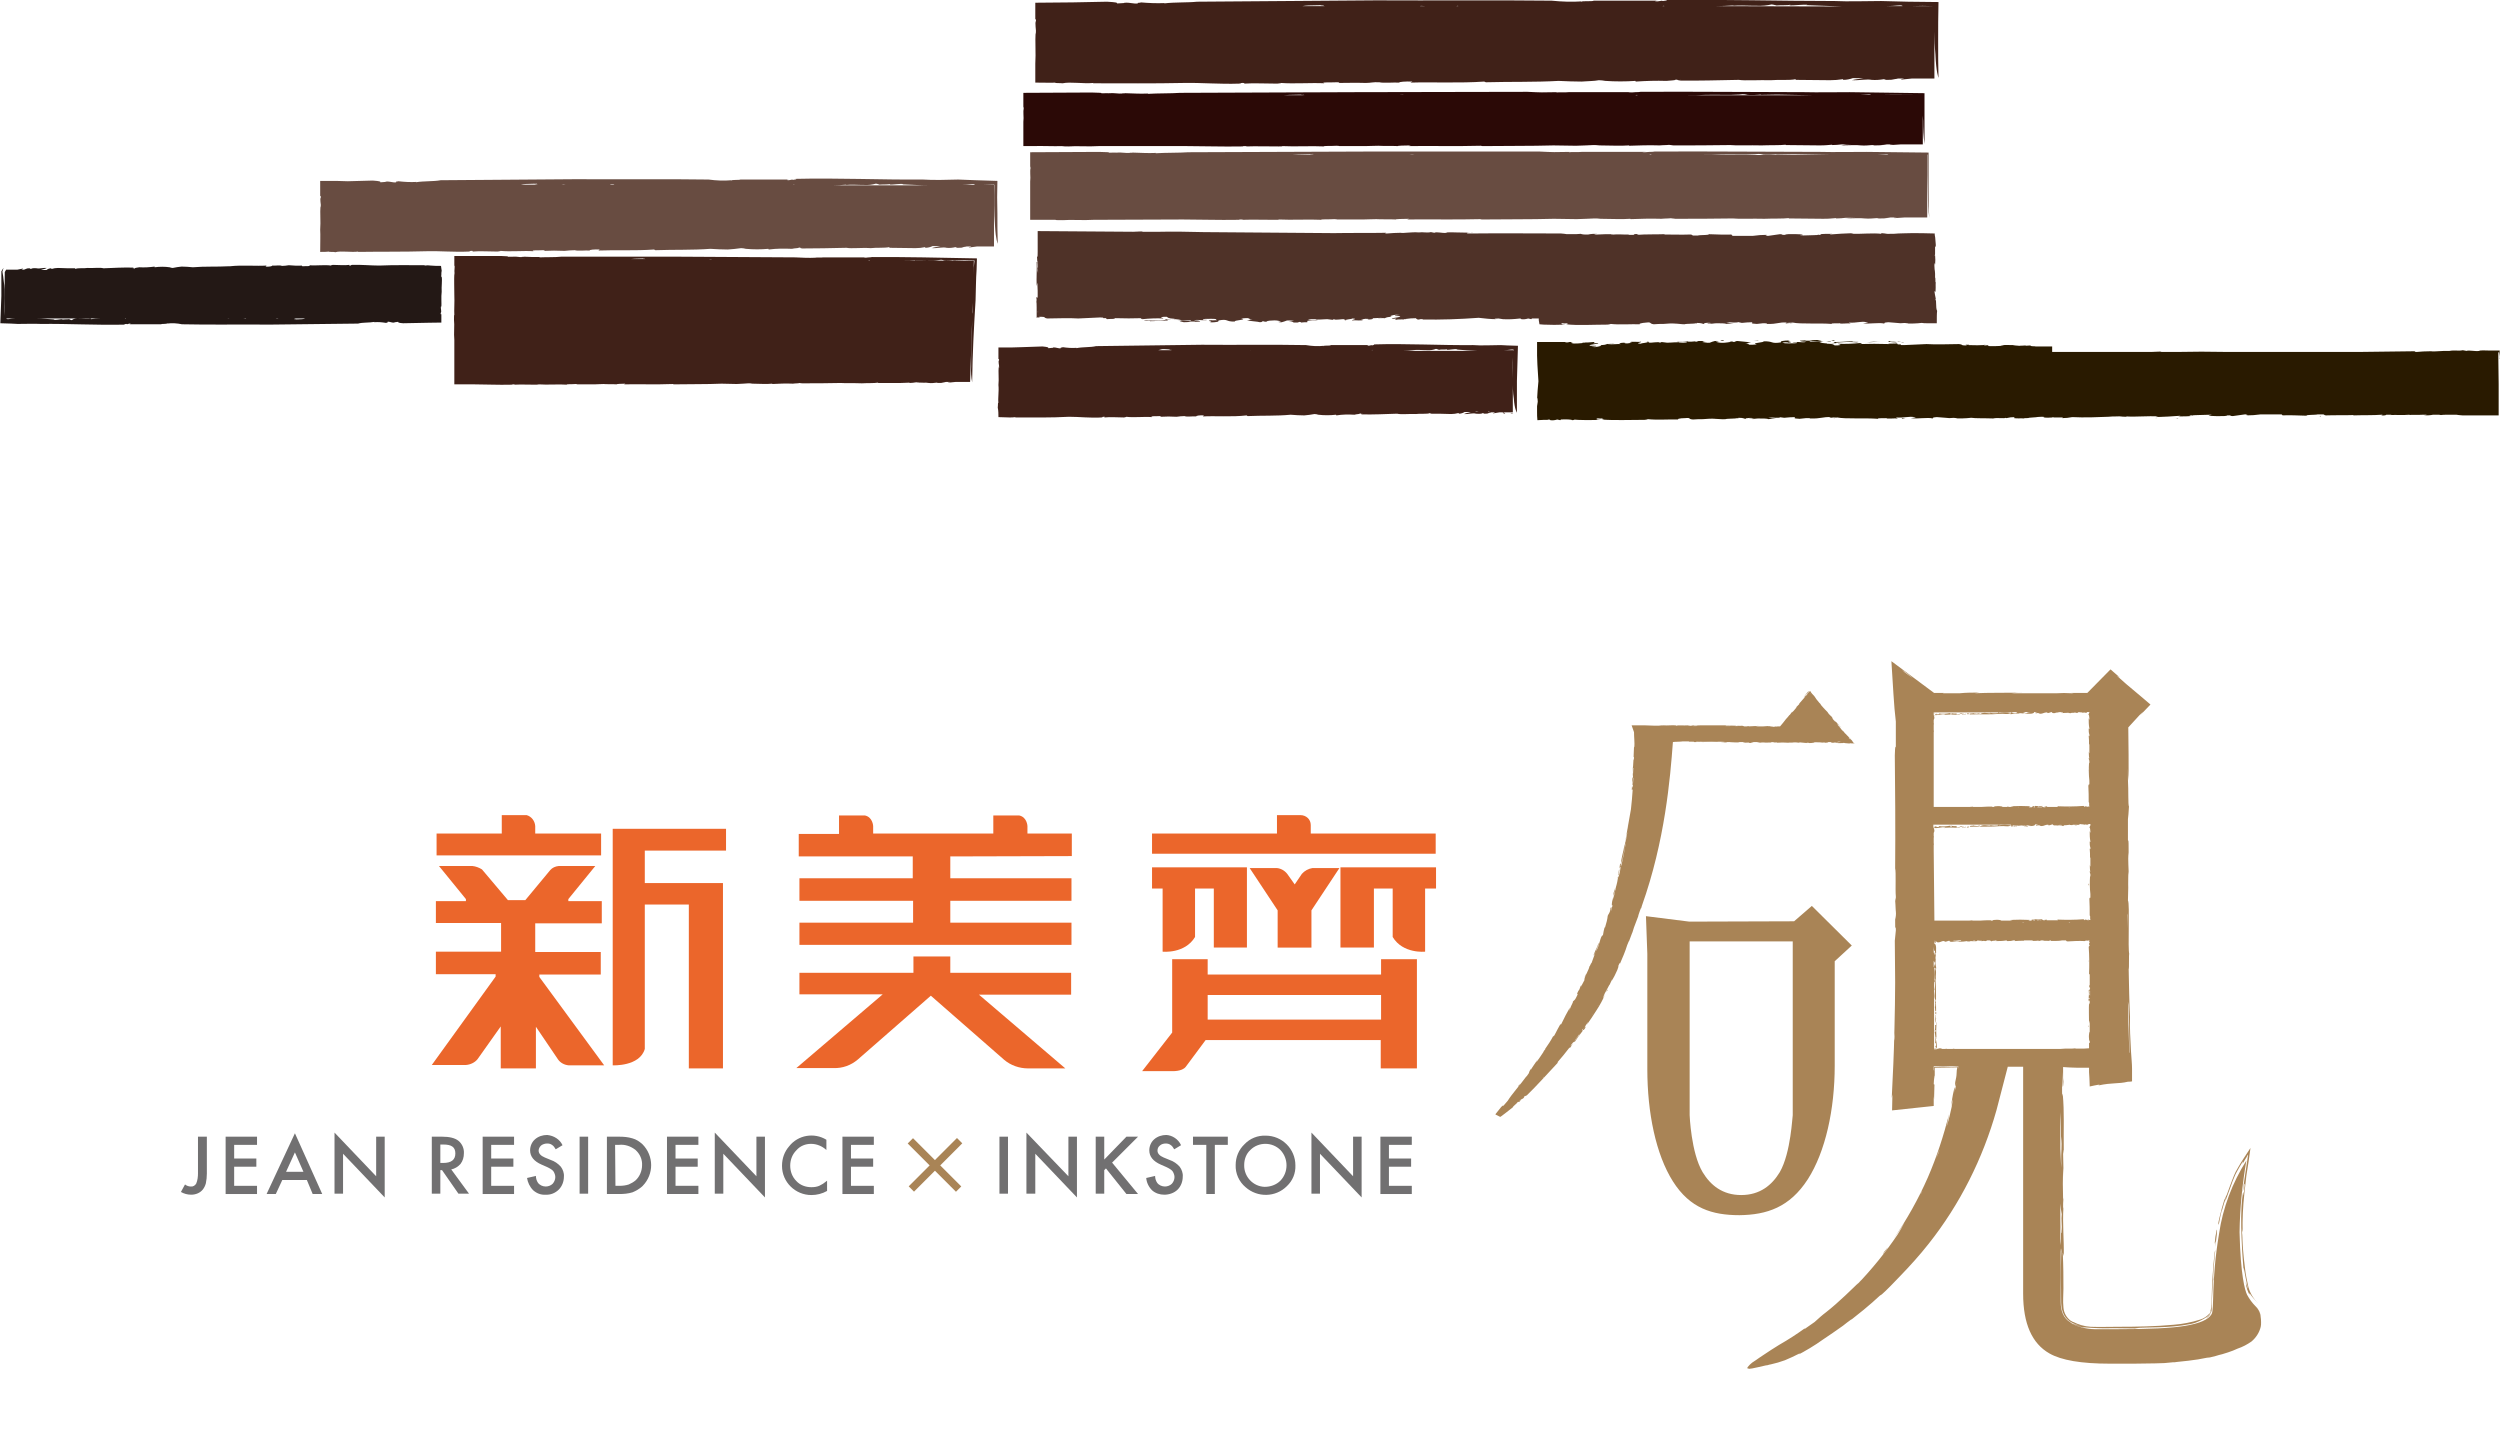 <?xml version="1.0" encoding="utf-8"?>
<!-- Generator: Adobe Illustrator 24.1.3, SVG Export Plug-In . SVG Version: 6.00 Build 0)  -->
<svg version="1.1" id="logo" xmlns="http://www.w3.org/2000/svg" xmlns:xlink="http://www.w3.org/1999/xlink" x="0px" y="0px"
	 viewBox="0 0 732.4 420.8" style="enable-background:new 0 0 732.4 420.8;" xml:space="preserve">
<style type="text/css">
	.st0{fill:#A98456;}
	.st1{fill:#717071;}
	.st2{fill:#EB662B;}
	.st3{fill:#402118;}
	.st4{fill:#2B0906;}
	.st5{fill:#684C41;}
	.st6{fill:#231815;}
	.st7{fill:#4F3228;}
	.st8{fill:#291A00;}
</style>
<g id="logo03">
	<path class="st0" d="M592.8,242.2L592.8,242.2L592.8,242.2z"/>
	<path class="st0" d="M566.9,279.8c0,0,0,0.1,0,0.1C566.9,279.8,566.9,279.8,566.9,279.8z"/>
	<path class="st0" d="M607.2,387.3c0.3,0.1,0.5,0.2,0.8,0.3c-0.3-0.1-0.7-0.3-1-0.4L607.2,387.3L607.2,387.3z"/>
	<path class="st0" d="M592.7,209L592.7,209L592.7,209z"/>
	<path class="st0" d="M566.7,318c0,0.1,0,0.2,0,0.3C566.8,317.4,566.8,317.6,566.7,318z"/>
	<path class="st0" d="M662.1,385c0.1,0.3,0.2,0.6,0.3,0.9c-0.2-1.2-0.7-2.4-1.6-3.3c0.5,0.5,0.9,1.2,1.1,1.9
		c-0.2-0.7-0.6-1.3-1.1-1.8c-1-1-1.8-2.1-2.5-3.4c-0.6-1.2-1.9-5.6-2.2-18.3c0.1-7,0.8-14.1,2-21c-4.1,6.5-6.9,13.8-8,21.4
		c-2.4,14.2-1.3,22-2.2,23.6s-3.5,2.7-7.6,3.4s-10.8,1-20.1,1h-5.4c-2.7,0.1-5.4-0.4-7.8-1.6c-0.1-0.1-0.2-0.2-0.4-0.3
		c0.8,0.5,1.6,0.8,2.5,1.1c0.6,0.2,1.3,0.3,2,0.3c2.6,0.2,5.3,0.3,7.9,0.2l7.7,0.1l-1.3-0.1c3.8-0.4,9.7,0.1,16.3-1.2
		c1.1-0.2,2.1-0.6,3.1-1.1c0.6-0.3,1.2-0.6,1.7-1c0.6-0.4,1.1-1,1.2-1.8c0.3,1-1.7,2.3-1.4,2.2c0.8-0.4,1.4-1.2,1.6-2.2
		c0.1-1,0.1-2,0.1-3c0.1-1,0.3-7.9,0.4-5.6c-0.2-3.6,1-11.4,0.4-8.5c-0.5,4.4-0.8,9.3-0.9,14.3c0,1.2-0.1,2.3-0.5,3.5
		c-0.8,0.9-1.8,1.6-2.9,1.9c-2.5,0.8-5.1,1.3-7.7,1.5c-5.3,0.5-10.9,0.6-16.3,0.6c-2.7,0-5.4,0.1-8,0c-1.8-0.1-3.5-0.6-5.1-1.4h-0.1
		c-0.2-0.1-0.3-0.2-0.5-0.3l0.4,0.2c-0.2-0.1-0.4-0.2-0.6-0.3l0,0c-1.2-0.9-2-2.3-2.1-3.9c-0.2-1.9,0-3.7,0-5.4
		c0-3.4,0-6.5-0.2-10.7l0.3,1.1c0.1-4.9-0.4-9.3-0.1-14.4l-0.1,0.5c0-1.3,0-1.9,0.1-3.2l-0.1,0.5c-0.1-3.5-0.1-5.7,0-9.2
		c0.1,0.9,0.1,1.8,0.1,2.7c0.1-1.6-0.1-4.4-0.1-7.1c0.1-2.1,0.1,0,0.2,0.3c-0.1-8.2,0.2-11.9-0.3-17.6c-0.1-0.6-0.2,2.1-0.2-0.9
		c0,0.8,0,1.6,0,2.3v-7.9c0.1,2.8,0.2,6.5,0.4,2.9l-0.1-1.1c0-1.8,0-2.9,0-3.2l1.4,0.1c0.6,0,1.3,0.1,2.6,0.1l2.1,0h1l0.5,0v0.5v0.8
		c0,0.5,0.1,1.1,0.1,1.6c0,1.1,0.1,1.1,0.1,2.6l1.4-0.3c1.9-0.4,1.6-0.2,1.1,0c4.2-0.9,5.8-0.4,8.7-1.1c0.4,0,0.8,0,1.2-0.1
		c0-1.2,0-2.2,0-3.7s-0.2-3.2-0.3-5c-0.2-3.6-0.4-7.4-0.3-10.2c-0.2-4.1-0.3-9.5-0.4-14.6c0.2,2.8,0-4.9,0.2-3.7
		c-0.5-1.5,0.2-14.9-0.4-15.8c0.2-7,0-0.3,0.1-8.4c0.1,0.6,0.1,1.3,0.1,1.9c0.1-3.2-0.3-4.9,0-7.6c0-5.1-0.1-2.8-0.2-3.6V240
		c0.1-1.2,0.2-1.5,0.3-3.7c-0.3-0.6-0.1-4.6-0.3-7.9v-3.2c0,1.3,0.1,2.5,0.2,3.5c0-4.8,0-10.3-0.1-15.6l3.3-3.6
		c2.7-2.7-1.2,1.5,0.8-0.6l2.4-2.5l-2.7-2.3l-2.5-2.1l-1.9-1.6l-1.8-1.6l-1-0.9l1,0.6c-0.7-0.6-1.6-1.3-2.8-2.4l-6.8,6.9h-4.8
		c0.4,0,0.7,0.1,0.8,0.1h-0.6c-1.5-0.1-3-0.1-4.4,0h-13.3c1-0.1,2-0.2,3.7-0.2c-4.1,0.1-10.8,0-14.4,0.2l1.4-0.2
		c-1.9,0-3.9,0-5.8,0.2h-5l0.4-0.1h-2.9l-12.5-9.3c0.2,3.3,0.4,6.5,0.6,9.6s0.4,5.7,0.7,8.1l0,0v7.6c-0.1-0.3-0.2-0.9-0.3,2.3
		c0.1,8.4,0.2,22.5,0.1,33.1c0.3,1.1,0,6.2,0.2,8.2v0.4c-0.1,0.3-0.2,1-0.2,1.2c0,6.3,0.1-0.4,0.2-0.1v2.9c0.1,0.8,0,1.6-0.2,2.4
		c0,4.7,0.1,0.9,0.2,2.8v0.4l-0.3,3c0,3.8,0.1,7.9,0.1,12.2s-0.1,8.8-0.2,13.3c-0.2,9.1-0.4,12-0.8,20.6l0.2-1.1l-0.1,4.7l12.2-1.3
		v-3.6c0,0.5,0,1.1,0.1,1.7l0.1-3.9c0,1.3,0,0.4,0-0.1s-0.1-0.6-0.2-0.4l0,0l0,0c0-0.8,0.1-1.5,0.2-2.3c-0.1-1.6-0.1-2-0.2-1.9v-1.1
		h7.2c0,0.3-0.1,0.5-0.1,0.8c0-0.2,0-0.4,0-0.7c-0.5,0-0.9,0.1-1.8,0.1c-1.7-0.1-3.5-0.1-5.2,0c0,0.9,0,1.9,0,2.8
		c0.1-0.4,0.2-0.4,0.2,0.4c0-1.1,0-2.1,0-3l6.6-0.1c-0.1,0.5-0.2,1.1-0.2,1.8s-0.2,1.6-0.4,2.5c-0.2,2,0.1,1,0.3,0.3
		c-0.1,0.9-0.3,1.8-0.5,2.7c0.2-1.5,0.2-2-0.2-0.6c-0.4,1.7-0.6,3.2-0.9,5c0.9-4.1,0.5-1.7,0.3-0.3c-0.4,2-0.9,4-1.5,5.9
		c0,0,0,0,0-0.1c0.3-1.2,0.5-2.3,0.7-3.5c-1.6,6.3-3.6,12.5-6.2,18.5c-2.8,6.4-6.2,12.4-10.1,18.1c1.1-1.5,2.2-3.1,3.2-4.8
		c-0.6,1.2-1.3,2.4-2,3.5c-3.5,5.2-7.5,10.1-11.9,14.7c0.4-0.5,0.8-1,1.3-1.4c-2.7,2.6-6.6,6.5-10.3,9.4c-1.2,0.9-2.3,1.9-3.4,2.9
		c-1,0.7-2,1.4-3,2.1l0.2-0.3c-2.2,1.6-4.8,3.3-7.6,4.9c-1.6,1-3.2,2-4.8,3.1c-0.7,0.5-1.4,0.9-1.9,1.3l-1.2,0.8l0,0
		c-0.5,0.4-0.9,0.8-1.3,1.3H512v0.1l-0.2,0.2v0h0l0.3,0.1v0.1l0.1-0.1l0.2,0.1l0,0h0.1c0.3,0,0.5-0.1,0.8-0.1l0,0
		c0.9-0.2,2.5-0.5,4.5-1l-0.5,0.2l1-0.3l0.5-0.1c1.4-0.3,2.7-0.7,4.1-1.2c1.5-0.6,2.9-1.3,4.3-2c0.1,0,0.1,0-0.1,0.2l-0.9,0.5
		c2.7-1.4,5.4-3,7.9-4.8c1.8-1.2,3.7-2.5,5.8-4c0.8-0.6,1.6-1.3,2.5-1.9c-0.1,0.1-0.1,0.1,0.1,0c1.4-1.1,2.5-2,3.5-2.8
		c1.7-1.4,3.3-2.8,4.8-4.2c0,0,0.1,0,0.5-0.3c0.7-0.6,1.5-1.4,2.3-2.2l0.3-0.3c0.9-0.9,1.8-1.9,2.8-2.9c2.9-3,5.7-6.1,8.3-9.4
		c9.2-11.6,15.9-25,19.9-39.2c0-0.1,3.3-12.7,3.3-12.7h4.5v66.5c0,8.8,2.6,14.6,7.7,17.5c3.5,2,9.3,3,17.7,3h2.7h0.6
		c0.1,0,0.2,0,0.2,0h3.5c2.5,0,4.8-0.1,7-0.1l-0.4,0c1.6,0,3.2-0.1,4.8-0.3h-0.2c0.3,0,0.6,0,0.9-0.1l-0.7,0.1c0.4,0,0.8,0,1.2-0.1
		c2.3-0.2,4.5-0.5,6.6-0.8H644l0.2,0c1.1-0.2,2.2-0.4,3.2-0.6c-0.3,0.1-0.6,0.2-0.9,0.3c1.2-0.3,2.4-0.6,3.6-0.9l-1,0.2
		c1.3-0.3,2.5-0.6,3.6-1c1-0.3,1.9-0.7,2.8-1.1c1.5-0.5,2.8-1.2,4.1-2.1c1.3-1.1,2.3-2.6,2.7-4.3c0.1-0.4,0.1-0.8,0.1-1.2
		c0,0,0-0.1,0-0.2c0-0.9-0.1-1.7-0.4-2.6C662,384.7,662.1,384.9,662.1,385z M623.6,295.5c0.2,5.2,0.1,7.8,0.3,13l-0.1-0.2l-0.3-9.8
		c0-1.6-0.1-3.4-0.1-5.1C623.5,294,623.6,294.7,623.6,295.5L623.6,295.5z M623.2,267c0,0.4,0,0.8,0.1,1.1c0,1.1,0,2.4,0,3.5
		c0,0.1,0,0.3,0,0.4L623.2,267z M555,304.9C555,304.9,555,304.9,555,304.9c-0.1-0.8,0-1.6,0.1-2.3L555,304.9z M563,349.2
		c-0.1,0.2-0.2,0.5-0.4,0.7l0.5-1C563.1,349,563.1,349.1,563,349.2L563,349.2z M567.2,339.4c0.4-1,0.7-1.9,1-2.6
		C568,337.7,567.6,338.5,567.2,339.4L567.2,339.4z M604,355.7c-0.2,1.9,0.1,2.5,0,5.4c-0.2,1-0.2-2.5-0.3-3.6l0.1,3.5
		c0,1.3,0,2.5-0.2,3.8v-11.4c0-0.3,0-0.6,0-0.8C603.7,353.7,603.8,354.7,604,355.7L604,355.7z M603.8,334.3v-1.4
		c0.4,3.9-0.1,3,0.1,9.2c-0.2-1.7-0.2-4.4-0.3-5.5v-10.8C603.8,328.7,603.8,331.4,603.8,334.3L603.8,334.3z M603.7,312.5
		c0,0.1,0,0.1,0,0.2V312.5L603.7,312.5l1.4,0L603.7,312.5z M612,297.7c0-0.1,0-0.2,0-0.3c0,0,0,0,0,0V297.7z M612,296.1
		c0-0.2,0-0.4,0-0.6V296.1z M612,281.8C612,281.8,612,281.8,612,281.8c-0.1-0.2-0.1-0.3,0-0.5V281.8z M612,259.3c0,0,0,0-0.1,0.1
		c-0.1-0.4,0-0.4,0.1-0.6V259.3z M612,258.6c0-0.1,0-0.1,0-0.2l0,0V258.6z M612,225.7c0,0,0,0-0.1,0.1c-0.1-0.4,0-0.4,0.1-0.6V225.7
		z M612,225c0-0.1,0-0.1,0-0.2V225L612,225z M608.2,208.6l-0.2,0.1c-0.2,0-0.4,0-0.6-0.1H608.2z M602.2,208.6h1.1c0.4,0,0.7,0,1.1,0
		c-0.2,0.1,0,0.2-0.3,0.2c-0.8,0-1.1-0.2-1.9-0.1L602.2,208.6z M597,208.6h0.2C597.2,208.6,597.1,208.6,597,208.6L597,208.6z
		 M593.4,208.6h1.6c-0.4,0-0.8,0.1-1.2,0.2h0.2c-0.6,0.4-0.4-0.1-1.3,0.1C592.9,208.7,593.3,208.7,593.4,208.6L593.4,208.6z
		 M591,208.6h0.1c-0.2,0-0.3,0.2-0.5,0.3c-0.3-0.2-0.3,0.1-0.8,0c-0.2-0.2,0.4-0.2,0.5-0.2l-0.5,0.1c-0.2,0-0.4,0-0.6-0.2L591,208.6
		z M566.5,216.1C566.5,216,566.5,216,566.5,216.1c0-0.1,0-0.1,0-0.1v-1.5l0,0c0.1-0.2,0-0.4,0-0.7v-1.1l0,0v-0.6l0.1,0.2l-0.1-0.5
		l0,0v-0.9c0.1-0.2,0.2-0.4,0.2-0.6c0-0.3-0.1-0.5-0.2-0.8c1.2,0.1,2.2-0.3,3.4-0.3c-0.1,0-0.1,0.1-0.2,0.2c1.2-0.1,2.5-0.1,3.7,0
		c0.5,0.1,0.6-0.2,1.2-0.3l0.3,0.2c0.3-0.1,1.3,0.1,1-0.2c0,0-0.3,0.1-0.6,0.1v-0.1h-0.6l0.2-0.1c-0.9-0.2-0.6,0.4-1.7,0.3v-0.3
		c-0.6,0.1-1.1,0-1.7-0.1c0,0,0,0.1,0.1,0.1s0.3,0.1,0.2,0.2c-1.1,0.2,0.2-0.2-0.6-0.3c-1,0.2-2.1,0.3-3.2,0.1
		c0.4,0.2-0.2,0.3-0.7,0.3c-0.2-0.1,0.2-0.2,0.2-0.2c-0.2,0-0.4,0-0.6,0.1c0.3,0.1,0.1,0.4-0.4,0.4v-0.1v-0.8h22.6
		c0,0,0.2,0.1,0,0.2c-1.2-0.2-2.5-0.2-3.7,0c0.4,0,0.1-0.2,0.6-0.2c-0.2,0-0.7,0-0.7,0.2c-0.8,0.1-1.5,0.1-2.3-0.1l0.2,0.1
		c-0.6,0.2-1.4-0.2-2.4,0l0,0c-0.3,0-0.6,0.4-1.2,0.3c0.2-0.2,0.5-0.1,0.4-0.3l-0.9,0.2c-0.2-0.1-1.1,0-0.8-0.2
		c-0.5,0.2-1.7,0-1.2,0.4c2.6-0.1,6.1,0.1,9.1-0.2l-0.5,0.1c1.5-0.3,2.1,0.3,3.4-0.3l-0.2,0.3c0.7,0.1,1.3-0.4,2.1-0.1l-0.1-0.1
		c0.2,0,0.3,0.1,0.5,0.1l-0.1-0.1c0.4-0.1,0.9-0.1,1.3,0l0,0c0.2,0,0.4-0.1,0.7-0.1c0.3,0.1,0,0.1,0,0.2c1.2-0.1,1.7,0.2,2.6-0.3
		c0.1-0.1-0.3-0.1,0.1-0.2h-0.3h1.2c-0.4,0.1-1,0.2-0.4,0.4l0.2-0.1c0.8-0.1,0.5,0.2,1.1,0.2s1.1-0.4,1.8-0.4c0.3,0,0.2,0.1,0.2,0.2
		c0.6,0,0.9-0.3,1.3-0.3c0.2,0.8,2-0.2,2.9,0.3c0.7,0,1.4-0.1,2.1-0.1c-0.4,0.2,0.7,0,0.5,0.2c0.2-0.5,2.2,0.2,2.3-0.4
		c0.4,0.1,0.8,0.1,1.2,0.1c0,0.1-0.2,0.1-0.3,0.1c0.5,0.1,0.7-0.2,1.1,0c0.8,0,0.4-0.1,0.5-0.2h0.7v0.1c-0.1,0.2-0.2,0.5-0.3,0.7
		c0.3,0,0.2,0.6,0.3,1.1v0.5c0-0.2-0.1-0.4-0.2-0.6c0,1,0,2,0.2,3c0,0.6-0.2-0.3-0.2,0.1c0,0.6,0,1.2,0.2,1.7v0.1c0,0.1,0,0.3,0,0.4
		l-0.2-0.2c0.1,0.9,0.1,1.8,0.1,2.6c0,0,0.1-0.1,0.1-0.1v0.2c0,0.2,0,0.4,0,0.5v2c-0.1-0.2-0.2-0.4-0.2-0.6c0.1,0.6,0,1.6,0.2,2.1
		l-0.2-0.2c0,0.3,0.1,0.6,0.2,0.9v0.7l-0.1-0.1c-0.1,1.7-0.1,3.5,0.1,5.2l0,0v1.1c-0.1,0-0.2-0.1-0.3,0.4c0.1,1.6,0.1,3.2,0.1,4.8
		c0.3,0.2,0,0.8,0.2,1.2v0.1H612l-0.2-0.1c-0.7,0.1,0.1,0.1,0.2,0.2h-0.2c-0.3,0-0.6-0.1-0.6-0.2c-0.7,0-0.1,0.1-0.4,0.2h0l-0.4-0.3
		c-2.6,0.2-5.1,0.2-7.7,0.1l0.2,0.2h-3.2c0-0.1,0-0.2,0.1-0.2c-0.3,0.1-0.7,0-1,0.1l0.6,0.1c-0.2,0.1-0.3,0.1-0.5,0.1h-0.1
		c-0.1,0-0.3-0.1-0.4-0.1c-0.2,0.1-0.3,0.1-0.3,0.1h-1.3c0.1-0.1,0.2-0.1,0.4-0.2c0.2,0.2,0.7,0,1.2,0c-0.1-0.1-0.1-0.1,0-0.2
		c-0.7,0.1-1.5,0.1-2.2,0c-0.3,0.1-0.1,0.2,0,0.4h-0.5c0.3-0.1,0.4-0.2,0.2-0.3s-0.5,0-0.7,0c0.7,0.1,0.2,0.2,0,0.3h-0.8
		c0,0,0,0,0-0.1l0.5-0.2c-1.7-0.1-4-0.1-5.9,0h0.8c-0.1,0.1-0.5,0.1-0.8,0.2h-1.5c0,0-0.1,0-0.1,0h-0.9c0.1-0.1,0.1-0.1,0.3-0.1
		c-0.7-0.1-1.3-0.2-2-0.1c-0.5,0-0.6,0.1-0.7,0.2h-0.5l0.1-0.1c-1.1,0-2.1,0-3.2,0.1h-0.7l0,0h-0.1H578c0,0,0,0,0-0.1h0.2
		c-0.4,0-0.8,0.1-1.2,0.1h-1.7l0,0h-0.2h-1.4l0,0h-0.4h-6.8L566.5,216.1z M608.5,241.8l-0.2,0.1c-0.2,0-0.4,0-0.6-0.1H608.5z
		 M606.5,236.5h-0.4c0,0,0,0,0-0.1C606.3,236.5,606.4,236.5,606.5,236.5L606.5,236.5z M604.7,241.8c-0.2,0.1,0,0.2-0.3,0.2
		c-0.6-0.1-1.3-0.1-1.9-0.1v-0.1h1.1C603.9,241.8,604.3,241.8,604.7,241.8L604.7,241.8z M597.5,241.8c-0.1,0-0.2,0-0.3,0.1v-0.1
		H597.5z M594.2,242c-0.6,0.4-0.4-0.1-1.3,0.1c0.2-0.2,0.6-0.2,0.8-0.3h1.6c-0.4,0-0.8,0.1-1.2,0.2L594.2,242z M592.5,236.5
		c0.2,0,0.4,0,0.6,0H592.5z M590.1,242c-0.2,0-0.4,0-0.6-0.2h1.7h0.1c-0.2,0-0.3,0.2-0.5,0.3c-0.3-0.2-0.4,0.1-0.8,0
		c-0.2-0.2,0.4-0.2,0.5-0.2L590.1,242z M591,236.5c0.1,0,0.2,0,0.3-0.1c0,0,0,0,0,0.1H591z M566.5,249.3
		C566.5,249.3,566.5,249.3,566.5,249.3c0-0.1,0-0.1,0-0.2v-1.5l0,0c0.1-0.2,0-0.4,0-0.7v-1.1l0,0v-0.6l0.1,0.2l-0.1-0.5l0,0V244
		c0.1-0.2,0.2-0.4,0.2-0.6c0-0.3-0.1-0.6-0.2-0.8c1.2,0.1,2.2-0.3,3.4-0.3c-0.1,0.1-0.1,0.1-0.2,0.2c1.2-0.1,2.5-0.1,3.7,0
		c0.5,0.1,0.6-0.2,1.2-0.3l0.3,0.2c0.3-0.1,1.3,0.1,1-0.2c0,0-0.3,0.1-0.6,0.1v-0.1h-0.6l0.2-0.1c-0.9-0.2-0.6,0.4-1.7,0.3V242
		c-0.6,0.1-1.1,0-1.7-0.1c0,0,0,0.1,0.1,0.1s0.3,0.1,0.2,0.2c-1.1,0.2,0.2-0.2-0.6-0.3c-1,0.2-2.1,0.3-3.2,0.1
		c0.4,0.2-0.2,0.3-0.7,0.3c-0.2-0.1,0.2-0.2,0.2-0.2c-0.2,0-0.5,0-0.7,0c0.3,0.1,0.1,0.3-0.4,0.4v-0.1v-0.8h22.7c0,0,0.2,0.1,0,0.2
		c-1.2-0.2-2.5-0.2-3.7,0c0.4,0,0.1-0.2,0.6-0.2c-0.2,0-0.7,0-0.7,0.2c-0.8,0.1-1.5,0.1-2.3-0.1l0.2,0.1c-0.6,0.2-1.4-0.2-2.4,0l0,0
		c-0.3,0-0.6,0.4-1.2,0.3c0.2-0.2,0.5-0.1,0.5-0.3l-0.9,0.2c-0.2-0.1-1.2,0-0.8-0.2c-0.5,0.2-1.7,0-1.2,0.4c2.6-0.1,6.2,0.1,9.2-0.2
		l-0.5,0.1c1.5-0.3,2.1,0.3,3.4-0.3l-0.2,0.3c0.7,0.1,1.4-0.4,2.1-0.1l-0.1-0.1c0.2,0,0.3,0,0.5,0h-0.1c0.4-0.1,0.9-0.1,1.4,0l0,0
		c0.2,0,0.4-0.1,0.7-0.1c0.3,0.1,0,0.1,0,0.2c1.2-0.1,1.7,0.2,2.6-0.3c0.1-0.1-0.3-0.1,0.1-0.2h-0.3h1.1c-0.4,0.1-1,0.2-0.4,0.4
		l0.2-0.1c0.8-0.2,0.5,0.2,1.2,0.2s1.1-0.4,1.8-0.4c0.3,0,0.2,0.1,0.2,0.2c0.6,0,0.9-0.3,1.3-0.3c0.2,0.8,2-0.2,2.9,0.3
		c0.7,0,1.4-0.1,2.2-0.2c-0.4,0.2,0.7,0,0.5,0.2c0.2-0.5,2.2,0.2,2.3-0.4c0.4,0.1,0.8,0.1,1.2,0.1c0,0.1-0.2,0.1-0.3,0.1
		c0.5,0.1,0.7-0.2,1.1,0c0.6,0,0.4-0.1,0.6-0.2h0.5v0.4c-0.1,0.2-0.2,0.4-0.3,0.6c0.3,0.1,0.2,0.7,0.3,1.2v0.5
		c0-0.2-0.1-0.4-0.2-0.6c0,1,0,2,0.2,3c0,0.6-0.2-0.3-0.2,0.1c0,0.6,0,1.2,0.2,1.7v0.1c0,0.1,0,0.3,0,0.4l-0.2-0.2
		c0.1,0.9,0.1,1.8,0.1,2.7c0,0,0.1-0.1,0.1-0.1v0.2c0,0.2,0,0.4,0,0.5v2c-0.1-0.2-0.2-0.4-0.2-0.6c0.1,0.6,0,1.6,0.2,2.1l-0.2-0.2
		c0,0.3,0.1,0.6,0.2,0.9v0.7l-0.1-0.1c-0.1,1.7-0.1,3.5,0.1,5.2l0,0v1.1c-0.1,0-0.2-0.1-0.3,0.3c0.1,1.6,0.1,3.2,0.1,4.9
		c0.3,0.2,0,0.8,0.2,1.2v0.1H612c-0.1,0-0.1-0.1-0.2-0.1c-0.7,0.1,0.1,0.1,0.2,0.2h-0.2c-0.3,0-0.6-0.1-0.6-0.2
		c-0.7,0-0.2,0.1-0.4,0.2h0l-0.4-0.3c-2.6,0.2-5.1,0.2-7.7,0.1l0.2,0.2h-3.3c0-0.1,0-0.2,0.1-0.2c-0.3,0.1-0.7,0-1,0l0.6,0.1
		c-0.2,0.1-0.4,0.1-0.5,0.1h-0.1c-0.1,0-0.3-0.1-0.4-0.2c-0.2,0.1-0.3,0.1-0.3,0.2h-1.3c0.1-0.1,0.3-0.1,0.4-0.1
		c0.2,0.2,0.7,0,1.2,0c-0.1-0.1-0.1-0.1,0-0.2c-0.7,0.1-1.5,0.1-2.2,0c-0.3,0.1-0.1,0.2,0,0.4h-0.5c0.3-0.1,0.4-0.2,0.2-0.3
		c-0.3,0-0.5,0-0.8,0c0.7,0.1,0.2,0.2,0,0.3h-0.8c0,0,0,0,0,0l0.5-0.2c-1.7-0.1-4-0.1-5.9,0h0.8c-0.1,0.1-0.5,0.1-0.8,0.2h-1.6h0.1
		H587h-0.9c0-0.1,0.1-0.1,0.3-0.1c-0.7-0.1-1.3-0.2-2-0.1c-0.5,0-0.6,0.1-0.7,0.2h-0.5l0.1-0.1c-1.1,0-2.1,0-3.2,0.1h-0.7l0,0h-0.1
		h-1.5c0,0,0,0,0-0.1h0.2c-0.3,0-0.8,0.1-1.1,0.1h-1.6l0,0c-0.1,0-0.2,0-0.2,0h-1.4c0,0,0,0,0,0l-0.4,0h-6.6L566.5,249.3z
		 M606.5,270.2h-0.4c0,0,0,0,0-0.1C606.2,270.1,606.3,270.1,606.5,270.2L606.5,270.2z M600.9,275.6c-0.4,0.1-0.4,0-0.6-0.1h0.5
		C600.8,275.5,600.8,275.5,600.9,275.6L600.9,275.6z M600,275.5L600,275.5z M593,270.2h-0.6C592.6,270.1,592.8,270.1,593,270.2
		L593,270.2z M591.1,270.1C591.1,270.1,591.1,270.1,591.1,270.1l-0.2,0.1C591,270.1,591.1,270.1,591.1,270.1L591.1,270.1z
		 M578.7,275.5l-0.2,0.1c-0.2,0-0.4,0-0.6-0.1H578.7z M574.6,275.5c-0.2,0.1,0,0.2-0.3,0.2c-0.8,0-1.2-0.2-2-0.1v-0.1h1.2
		C573.8,275.5,574.2,275.5,574.6,275.5L574.6,275.5z M567,275.5l-0.2,0.1v-0.1H567z M557.8,196.8c0.1,0-0.1-0.1-0.6-0.6
		c1.1,0.8,2.2,1.6,3.2,2.5L557.8,196.8z M562.5,200.3l-0.5-0.3L562.5,200.3L562.5,200.3z M566.8,279.8c-0.2-0.2-0.2-0.7-0.3-0.8
		c0,0,0,0,0,0.1v-1.7c0,0.4,0.1,0.9,0.2,1.3v-0.2C567.2,278.9,566.6,278.8,566.8,279.8L566.8,279.8z M566.8,282.7
		c-0.2,0.2-0.2-0.4-0.2-0.5l0.1,0.5c0,0.2,0,0.4-0.2,0.6v-1.8v-0.1c0,0.2,0.2,0.4,0.3,0.5C566.7,282.1,567,282.2,566.8,282.7
		L566.8,282.7z M603.5,307.3l-0.4,0h-28.6h-0.1c0,0,0,0-0.1,0h-1.6l0,0c-0.2-0.1-0.5-0.1-0.7,0l0,0h-1.8l0.2-0.1l-0.6,0.1H569
		c-0.2-0.1-0.4-0.2-0.7-0.2c-0.3,0.1-0.6,0.1-0.9,0.2c0.2-1.3-0.3-2.3-0.3-3.6c0,0.1,0.1,0.1,0.2,0.2c-0.1-1.3-0.1-2.6,0-3.9
		c0-0.5-0.2-0.6-0.3-1.2l0.2-0.3c-0.1-0.3,0.1-1.4-0.2-1c0,0,0.1,0.3,0.1,0.6L567,298v0.7l-0.1-0.2c-0.2,0.9,0.4,0.6,0.3,1.8h-0.3
		c0.1,0.6,0,1.2-0.1,1.8c0,0,0.1,0,0.1-0.1s0.1-0.3,0.2-0.2c0.2,1.1-0.2-0.2-0.3,0.6c0.2,1.1,0.3,2.2,0.1,3.3
		c0.2-0.5,0.3,0.2,0.3,0.8c-0.1,0.2-0.2-0.2-0.2-0.3c0,0.2,0,0.5,0,0.7c0.1-0.3,0.3-0.1,0.4,0.5l0,0h-0.8v-23.8c0,0,0.1-0.3,0.2,0
		c-0.2,1.3-0.2,2.6,0,3.9c0-0.4-0.2-0.1-0.2-0.6c0,0.2,0,0.8,0.2,0.8c0.1,0.8,0.1,1.6-0.1,2.4l0.1-0.2c0.2,0.6-0.2,1.5,0,2.5l0,0
		c0,0.3,0.4,0.6,0.3,1.2c-0.2-0.2-0.2-0.5-0.3-0.5l0.2,0.9c-0.1,0.2,0,1.2-0.2,0.9c0.2,0.5,0,1.7,0.4,1.3c-0.1-2.7,0.1-6.5-0.2-9.6
		l0.2,0.5c-0.3-1.6,0.3-2.2-0.3-3.5l0.3,0.2c0.1-0.8-0.4-1.4-0.1-2.2l-0.1,0.1c0-0.2,0.1-0.3,0.1-0.5l0,0.1c-0.1-0.5-0.1-0.9,0-1.4
		l0,0c0-0.2-0.1-0.5-0.1-0.7c0.1-0.3,0.1,0,0.2,0c-0.1-1.3,0.2-1.8-0.3-2.7c-0.1-0.1-0.2,0.3-0.2-0.1c0,0.1,0,0.2,0,0.4v-1.2l0,0
		c0.1,0.5,0.2,0.9,0.4,0.6l-0.1-0.2c0-0.1,0-0.2,0-0.2c0.4,0,0.4,0.2,0.7,0.3c0.8,0,1.2-0.5,1.8-0.4c0.3,0,0.2,0.1,0.2,0.2
		c0.7,0,0.9-0.3,1.4-0.3c0.2,0.8,2-0.2,3,0.3c0.8,0,1.5-0.1,2.2-0.2c-0.4,0.2,0.8,0,0.6,0.2c0.2-0.5,2.3,0.2,2.4-0.4
		c0.4,0.1,0.9,0.1,1.3,0.1c0,0.1-0.2,0.1-0.3,0.1c0.5,0.1,0.8-0.2,1.2,0c0.8,0,0.4-0.1,0.5-0.2h0.9c0.2,0.1,0.3,0.1,0.6,0.3
		c0.1-0.3,0.7-0.1,1.2-0.3h0.5c-0.2,0-0.4,0.1-0.6,0.2c1.1,0,2.1,0,3.2-0.2c0.6,0-0.3,0.1,0.2,0.2c0.6,0,1.2,0,1.8-0.2h0.1
		c0.2,0,0.3,0,0.5,0l-0.2,0.2c0.9-0.1,1.9-0.1,2.8-0.1l-0.1-0.1h0.1c0.2,0,0.4,0,0.6,0h2.1c-0.2,0.1-0.4,0.2-0.6,0.2
		c0.6-0.1,1.7,0,2.2-0.2l-0.2,0.2c0.3,0,0.6-0.1,0.9-0.2h0.7l-0.1,0.1c1.8,0,4,0.2,5.5-0.1l0,0h1.2c0,0.1-0.1,0.2,0.4,0.3
		c1.7-0.1,3.4-0.2,5.1-0.1c0.2-0.3,0.8,0,1.2-0.2h0.1v0.1c0,0.1-0.1,0.1-0.1,0.2c0.1,0.7,0.2-0.1,0.2-0.2v0.4c0,0.3-0.2,0.4-0.2,0.4
		c0,0.7,0.1,0.2,0.2,0.5v0l-0.3,0.5c0.2,2.7,0.2,5.4,0.1,8.1l0.2-0.2v3.4c-0.1,0-0.2,0-0.2-0.1c0.1,0.3,0,0.7,0.1,1l0.1-0.6
		c0.1,0.2,0.1,0.4,0.1,0.5v0.1c0,0.1-0.1,0.3-0.2,0.4c0,0.2,0.1,0.3,0.2,0.3v1.4c-0.1-0.1-0.1-0.3-0.2-0.4c0.2-0.2,0-0.8,0-1.3
		c-0.1,0.1-0.2,0.1-0.2,0c0.1,0.8,0.1,1.6,0,2.3c0.1,0.3,0.2,0.1,0.3,0v0.5c-0.1-0.3-0.2-0.4-0.3-0.2s0,0.5,0,0.8
		c0.1-0.7,0.2-0.2,0.3,0v0.9l0,0l-0.2-0.5c-0.1,1.8,0,4.2,0,6.2v-1c0.1,0.1,0.1,0.5,0.2,0.8l0,0v1.7c0,0,0-0.1,0-0.1s0,0.1,0,0.1v1
		c-0.1-0.1-0.1-0.2-0.1-0.3c-0.1,0.7-0.2,1.4-0.1,2.1c0,0.5,0.1,0.6,0.2,0.7v0.6l-0.2-0.1c0,0.5,0,1,0,1.6c-0.5,0-1,0.1-1.5,0.1
		h-0.8h0h-0.1h-1.6c0,0,0,0,0-0.1h0.2c-0.4,0-0.8,0.1-1.2,0.1h-1.8l0,0c-0.1,0-0.2,0-0.2,0L603.5,307.3
		C603.5,307.3,603.6,307.3,603.5,307.3L603.5,307.3z M603.7,381.4v-14.7c0-0.3,0.1-1.8,0.2-0.2c-0.1,1.7-0.2,6.3-0.1,11.4
		c0.1,2.5-0.3,5.2,0.9,7.4s3.6,2.8,5.2,3.2l-1.7-0.4c-0.7-0.2-1.3-0.4-1.8-0.8C604.6,386.2,603.7,384.2,603.7,381.4L603.7,381.4z"/>
	<polygon class="st0" points="567.1,307.1 566.5,307.2 567,307.3 	"/>
	<path class="st0" d="M612,300.8c0-0.5,0-0.5-0.2-0.1C611.9,300.6,611.9,300.8,612,300.8z"/>
	<polygon class="st0" points="611.9,290 611.9,290 611.9,290 	"/>
	<path class="st0" d="M566.9,279.9c0,0.1,0,0.2,0,0.3C567,280.1,567,280,566.9,279.9z"/>
	<path class="st0" d="M567.2,296.5c0,0-0.1,0-0.1,0.2l-0.2-0.3c0,0.4,0.2,0.8,0.3,0.8C567.2,296.9,567.3,296.6,567.2,296.5z"/>
	<path class="st0" d="M567.3,304.1c0-0.1,0-0.2-0.1-0.2v0.5L567.3,304.1z"/>
	<polygon class="st0" points="566.6,242.2 566.7,242.3 566.6,241.8 	"/>
	<path class="st0" d="M588.1,269.9c0,0.1-0.1,0.1-0.1,0.2C588.4,270.1,588.4,270,588.1,269.9z"/>
	<polygon class="st0" points="598.2,270 598.2,270 598.3,270 	"/>
	<path class="st0" d="M592.8,242.2h-0.3C592.6,242.2,592.7,242.2,592.8,242.2z"/>
	<path class="st0" d="M576.8,242.4c0,0,0-0.1-0.2-0.1l0.3-0.2c-0.4,0-0.8,0.2-0.7,0.3C576.5,242.4,576.8,242.5,576.8,242.4z"/>
	<path class="st0" d="M569.6,242.6c0.1,0,0.2,0,0.2-0.1h-0.5L569.6,242.6z"/>
	<polygon class="st0" points="566.7,209.1 566.6,208.6 566.6,209 	"/>
	<path class="st0" d="M588.2,236.2c0,0.1-0.1,0.1-0.1,0.2C588.6,236.5,588.5,236.4,588.2,236.2z"/>
	<polygon class="st0" points="598.3,236.3 598.3,236.3 598.3,236.3 	"/>
	<path class="st0" d="M592.6,209c-0.1,0-0.2,0-0.3,0C592.4,209,592.5,209,592.6,209z"/>
	<path class="st0" d="M576.8,209.2c0,0,0-0.1-0.2-0.1l0.3-0.2c-0.4,0-0.8,0.2-0.7,0.3C576.4,209.2,576.7,209.3,576.8,209.2z"/>
	<path class="st0" d="M569.6,209.4c0.1,0,0.2,0,0.2-0.1h-0.5L569.6,209.4z"/>
	<path class="st0" d="M551.6,367.5c2-2.6,1.7-2.4,0.4-0.8C552.1,366.6,551.5,367.5,551.6,367.5z"/>
	<path class="st0" d="M566.8,318.3c0,0.4,0,0.8,0.1,1.2C566.8,319,566.8,318.6,566.8,318.3z"/>
	<path class="st0" d="M566.7,315.5L566.7,315.5z"/>
	<path class="st0" d="M641.6,387.7h-0.1l0,0H641.6z"/>
	<path class="st0" d="M649.1,363.1l-0.1,2.2c0.3-2.4,0.7-5.4,0.4-5c-0.3,1.3-0.5,2.7-0.6,4.1C649,363.9,649.1,363.5,649.1,363.1z"/>
	<path class="st0" d="M650.1,358.3c0.2-1.3,0.5-2.5,0.8-3.8v0.3c0.4-1.4,0.8-2.8,1.3-4.2l-0.3,1.4c1-2.8,1.4-3.8,1.8-4.9
		c0.2-0.6,0.4-1.2,0.8-2.1l0.3-0.7c0.1-0.2,0.2-0.5,0.5-1c0.5-0.9,1.1-2,1.8-3.1l-0.1,0.7l0.9-1.5c0.2-0.2,0.3-0.5,0.4-0.7
		s0.3-0.5,0.3-0.4l-1.6,10.8c0,0,0.1,0,0.2-0.8s0.3-1.9,0.4-1.3c-0.6,7.3-0.1-1.1-0.7,3.9c-0.8,6.2,0.1,18.1,0.4,21.5
		c-0.1-2.9,0.3,1.4,1.2,4.7c0.3,1.5-0.4-1-0.6-1.5c0.1,1.5,0.6,2.9,1.4,4.2c-0.5-0.9-0.4-1.1-0.1-0.7c0.7,1,1.5,1.9,2.3,2.7
		c-1.3-1.3-2.3-2.9-2.8-4.7c-0.4-1.8-0.8-3.6-1-5.5c-0.5-3.8-0.8-7.7-0.9-11.6c0,0.3,0.1,0.7,0.2,1c-0.1-3.8,0.1-7.5,0.5-11.3
		c0.2-1.9,0.4-3.6,0.6-5.3c0.5-3,0.9-5.7,1.2-8.1c-1.4,2.2-2.8,4.2-3.5,5.5l-0.9,1.6l-0.4,0.9c-0.2,0.5-0.4,1-0.6,1.5
		c-0.4,1-0.8,2.2-1.5,4.1l-0.8,1.7C650.8,354,649.2,360.6,650.1,358.3z"/>
	<path class="st0" d="M656.9,362.7c0-0.9-0.1-1.2-0.1-1.5c0,1.1,0.1,2.3,0.1,3.3L656.9,362.7z"/>
	<path class="st0" d="M496.9,217.3c0.1,0,0.4-0.1,0.1-0.1C496.9,217.3,496.8,217.3,496.9,217.3z"/>
	<path class="st0" d="M508.8,217.5c0.9,0,0.7-0.2,1.3-0.2l-1.6,0.1c0.1-0.1,0.3-0.1,0.4-0.1c-0.7,0-0.8,0-1.4,0
		c-0.2-0.1,1,0,0.7-0.1c-0.4,0-0.9,0-1.3,0.1l-0.6-0.1l0.2,0.1c0.3,0,0.5-0.1,0.7,0s-0.2,0-0.4,0.1
		C507.2,217.4,508,217.5,508.8,217.5z"/>
	<polygon class="st0" points="510.2,217.5 510.1,217.4 510.1,217.4 	"/>
	<path class="st0" d="M511.8,217.3l-0.8,0.1h-0.2c0,0-0.2,0.1-0.1,0.1c0.5,0.1,1,0.1,1.4,0c1.2,0-0.1,0,0.4,0.1h-0.8
		c0.7,0.1,1.3,0.1,2,0c-0.1,0-0.3,0-0.4,0h0.5C513.1,217.4,512.5,217.3,511.8,217.3z"/>
	<path class="st0" d="M510.4,217.3h0.4C510.6,217.3,510.5,217.3,510.4,217.3z"/>
	<path class="st0" d="M513.8,217.3c-0.1,0-0.2,0-0.3,0h0.6H513.8z"/>
	<path class="st0" d="M533,217.5L533,217.5h-0.2H533z"/>
	<path class="st0" d="M535.2,217.4L535.2,217.4C535.3,217.5,535.3,217.4,535.2,217.4z"/>
	<path class="st0" d="M530.4,217.3L530.4,217.3z"/>
	<path class="st0" d="M529.2,217.4c0.2,0.1,0.4,0.1,0.6,0.1L529.2,217.4z"/>
	<path class="st0" d="M524.5,217.5c0.3,0,0.4,0,0.2,0S524.6,217.5,524.5,217.5z"/>
	<polygon class="st0" points="534.5,217.5 534.7,217.5 533.8,217.5 	"/>
	<path class="st0" d="M495.2,212.6L495.2,212.6z"/>
	<path class="st0" d="M494.6,212.6c0.2,0,0.3,0,0.5,0C495,212.6,494.8,212.6,494.6,212.6z"/>
	<path class="st0" d="M498.5,212.5h-0.2H498.5C498.5,212.5,498.5,212.5,498.5,212.5z"/>
	<path class="st0" d="M498,212.5L498,212.5z"/>
	<path class="st0" d="M506.9,212.6h0.3l0,0H506.9z"/>
	<path class="st0" d="M498.8,212.5h-0.2h5.1h-5.2H498.8z"/>
	<path class="st0" d="M506.5,212.6L506.5,212.6z"/>
	<path class="st0" d="M498.3,212.5h-0.4C498,212.6,498.2,212.6,498.3,212.5z"/>
	<path class="st0" d="M502.8,217.3c0.3,0,0.5,0,0.5-0.1h-1.8L502.8,217.3z"/>
	<path class="st0" d="M492.9,217.2h2.1c-0.1,0-0.3,0-0.2,0.1c0.3,0,0.7-0.1,1.1-0.1c-0.2,0.1-0.6,0-0.8,0.1c0.7,0,0.4,0,1.2,0v0.1
		h0.7c-0.3-0.1-0.1-0.1-0.3-0.1h0.9c0.3,0,0,0.1,0,0.1l0.3-0.1h0.3l0,0h0.2h4.8c0,0,0.1,0,0.1,0h0.5h1.5c-0.2,0.1-1,0-1.1,0.1
		c0.6,0,1.1,0.1,1,0.1h0.7c0.2,0,0-0.1-0.3-0.1h27.8c-0.8,0-2,0.1-2.6,0s-1.4,0-2.2,0h-8.8l-0.4,0.1c-0.2,0-0.7,0-0.6-0.1h0.5
		c-0.7-0.1-1.7,0-2.5,0c0.1,0,0.2,0.1,0,0.1c0.1-0.1-0.9,0-1.2-0.1c-0.8,0,0,0.1-0.8,0.1c-0.1,0.1,0.8,0,0.9,0.1c-0.3,0-0.7,0-0.7,0
		c1.3,0,3.7-0.1,5.7-0.1l-0.2,0.1c1.2-0.1,2.3-0.1,3.5,0c-0.2-0.1,1.5,0,1.4-0.1c0.2,0,0.5,0,0.7,0h0.1c0.5,0,0.4,0.1,1,0.1
		c-0.4-0.1,0-0.1,0.2-0.1l2.1,0.2c-0.1,0-0.2-0.1-0.3-0.1c0.4,0,0.3,0,0.5,0c0.4,0,0.4,0.1,0.3,0.1c0.7,0,1.1-0.1,1.6-0.1l-0.2-0.1
		h2.2c0.4,0.1-0.7,0.1-1,0.1c0.2,0,0.5,0,0.6,0l1.4-0.1c-0.4,0.1,0.6,0.1,0.9,0.1c-0.2,0-0.5,0-0.7,0c0.3,0,0.6-0.1,0.9-0.1
		c-0.5,0-0.1-0.1-0.1-0.1h0.9c0,0,0.4,0.1-0.2,0.1c0.2,0,0.2,0.1,0.1,0.1c0.6,0,1,0,1.3-0.1s-0.2,0,0.1,0.1h0.5
		c0.4,0-0.4,0.1,0.2,0.1c0.3,0,0.7,0,1,0h-0.1c0.3,0,0.8,0,0.7-0.1l0.4,0.1h-0.1l1.2,0.1c0.6,0,1.2,0,1.8,0c-0.4,0-0.2,0-0.1,0
		l-0.2-0.2l0.1,0.1c-0.6,0-0.9,0-1.3,0.1c-0.1-0.1,0.7-0.1,0.2-0.1c0.3,0,0.7,0,1,0c-0.2-0.2-0.4-0.5-0.5-0.7
		c-0.5-0.6-0.8-0.8-1.3-1.4l0,0c-0.2-0.1-0.4-0.5-0.9-0.9l0.3,0.3c0,0-0.2-0.1-0.4-0.4c0,0,0,0,0-0.1c-0.3-0.2-0.5-0.5-0.8-0.8
		l-1.1-1.3l-0.2-0.4c0.2,0.2,0.3,0.4,0.3,0.4c0.2,0.2,0.2,0.1,0.1-0.1c0.3,0.4,0.6,0.7,0.9,1c-0.7-0.9-0.7-0.7-1.5-1.7l-0.3-0.2
		c-0.3-0.4,0.1,0.1-0.2-0.3s0.3,0.5,0,0.2c-0.2-0.2-0.3-0.4-0.5-0.6l-0.2-0.2c0.1,0.1,0.1,0,0.1-0.1s-0.4-0.5-0.6-0.8
		c0.5,0.7-0.5-0.5,0,0.1c-0.1-0.1-0.2-0.2-0.3-0.3l-0.4-0.5l-0.1-0.1c0,0,0.2,0.2,0.3,0.4s-0.3-0.4-0.4-0.6
		c-0.4-0.4-1.3-1.3-1.7-1.8l-0.3-0.4c0-0.1-0.1-0.1,0-0.1c-0.1-0.1-0.3-0.3-0.4-0.4l-0.9-1.1c0-0.1-0.5-0.7-0.6-0.9
		c-0.4-0.4-0.9-0.9-1.2-1.5c-0.3,0.3-0.5,0.5-0.7,0.7c-0.5,0.6,0.1,0,0.1,0c-0.3,0.3-0.5,0.7-0.8,0.9c0.1-0.2,0.2-0.3,0.3-0.4
		c-0.2,0.1-0.3,0.4-0.6,0.7c0,0,0.2-0.1,0.1,0c-0.8,0.9-0.4,0.5-1.4,1.6c-0.1,0.2-0.3,0.3-0.2,0.4c-0.6,0.6-0.3,0.3-1,1
		c0,0,0.2-0.1,0.3-0.1l-0.3,0.3c-0.6,0.7-0.7,0.9-1.3,1.4c0.1-0.1,0.2-0.2,0.3-0.4c-0.1,0-0.5,0.6-0.8,1v-0.1
		c-0.3,0.4-0.8,1-1.2,1.4l0.1-0.1c-0.5,0.7-1.2,1.5-1.7,2.1h-0.8h-0.5c-1.3,0.1,1.3,0,0.3,0.1c-0.2-0.1-0.7,0.1-1.5,0
		c-0.4-0.1,0.8,0,0.4-0.1c-0.3,0-0.5,0-0.8,0c0.1-0.1-0.8,0-0.6-0.1l-1.4,0.1c-0.3,0-0.6,0-0.9,0c0.3,0,0.3,0,0.3,0h-1.1
		c0.1,0-0.6-0.1-0.6-0.1l-2,0.1v-0.1c-0.1,0-0.6,0.1-0.6,0.1h-0.9c0.1-0.1,0.4-0.1,0.4-0.1h-0.5c0.2,0-0.3,0-0.2-0.1
		c-1,0.1-1.4,0-2.4,0h0.6l0,0c0.2,0.1-0.3,0-0.5,0h-0.2c-0.3,0-0.6-0.1-0.8-0.1h-0.1c-0.3,0-0.6,0-0.9,0l0,0l0,0l0,0H505
		c-0.3,0-0.5,0-0.8,0h-0.1h-0.2h-0.2h-0.5H503h-0.4c-0.6,0-1.5,0-2.4,0h-1.5h-1.5c-0.2,0-0.3,0-0.5,0h0.5h0.6H494
		c-0.1,0,0.8,0,2.2,0l0,0c-0.1,0-0.4,0-0.6,0.1h-0.1c-0.1,0-0.2,0-0.1,0.1l-0.2-0.1h-0.1c-0.5,0-0.4-0.1-0.7-0.1
		c-1,0.1-2.9-0.1-3.2,0.1h1.2h-1.5l0.1-0.1c-1.3-0.1-2.5,0.1-3.5,0c-0.5,0-1.1,0-1.6,0.1h-0.5h-0.5l0,0l-2.9-0.1h-0.1h-3.2l0,0h-0.7
		l0.7,2c0,1.5,0.2,2.9,0.1,4.5c0-0.2-0.1-0.2-0.1-0.3c-0.1,2.6-0.2,5.7-0.4,6.8c0,0.7,0,1.4,0.1,2.1l-0.2,0.5
		c0.1,0.6-0.2,2.4,0.1,1.8c0-0.3,0-0.7,0-1l0.1,0.1v-1.2l0.1,0.3c-0.1,1-0.1,2-0.2,3c0-0.4-0.1-0.8-0.2-0.7c0,0.4-0.1,1,0,1.1
		c0-0.1,0.1-0.1,0.1-0.4l0.1,0.4c-0.1,1.8-0.3,3.7-0.5,5.6c-0.6,3.6-1.4,7.6-1.9,11.1l0-0.9c-0.3,2.8-1,3.7-1,6l-0.2-0.4
		c-0.4,1.2-0.1,2.5-0.7,3.7l0.1-0.1l-0.2,0.8l0.1-0.1c-0.1,0.8-0.3,1.6-0.5,2.4c0,0,0-0.1,0-0.2c-0.1,0.4-0.1,0.9-0.2,1.3
		c-0.2,0.5-0.1,0-0.1-0.1c-0.4,2.1-1,3-1,4.6c0,0.2,0.3-0.5,0.1,0.3c0-0.1,0.1-0.2,0.1-0.2c-0.2,0.6-0.3,1.2-0.5,1.8
		c0.1-0.7,0.4-2-0.1-1v0.3c-0.3,1.4-0.4,0.9-0.8,1.9c-0.1,1.1-0.4,2.1-0.7,3.1c-0.1,0.5-0.2,0.4-0.2,0.2c-0.2,0.8-0.4,1.6-0.5,2.4
		c-0.8,0-1,3.4-2.1,4.7l-1.3,3.6c0.1-0.8-0.5,1.2-0.6,0.8c0.2,0.5-1.7,3.5-1.4,4c-0.9,1.6,0,0.1-1,1.9c-0.1,0,0.1-0.4,0.1-0.5
		c-0.5,0.7-0.4,1.3-0.9,1.8c-0.6,1.2-0.3,0.7-0.2,1c-0.2,0.5-0.5,1-0.7,1.4c-0.2,0.3-0.3,0.3-0.7,0.7c0.1,0.3-0.5,1.1-0.8,2l0,0
		c-0.1,0.3-0.3,0.6-0.4,0.8c0.1-0.3,0.3-0.7,0.3-1c-0.8,1.4-1.7,3.1-2.5,4.8c-0.5,0.8,0.1-0.5-0.3,0.1c-0.5,0.9-1,1.8-1.5,2.8l0,0
		c-0.1,0.3-0.3,0.5-0.5,0.8v-0.3c-0.7,1.4-1.6,2.7-2.5,4c0.1,0,0.1-0.1,0.2-0.1l-0.1,0.1c-0.3,0.3-0.5,0.6-0.6,0.9
		c-0.7,1-1.3,2-2,2.9c0.1-0.3,0.2-0.6,0.4-0.9c-0.5,0.9-1.6,2.3-2,3.1l0.1-0.4c-0.3,0.4-0.6,0.9-0.7,1.4l-0.7,1v-0.1
		c-1.8,2.5-4.2,5.1-5.5,7.2l0,0l-1.3,1.5c0-0.1,0-0.3-0.6,0.3l-1.6,2l-0.1,0.2l0.2,0.1l0.6,0.3l0.4,0.2l0.2,0.1
		c0.1,0,0.1-0.1,0.2-0.1l1.2-0.9l2.3-1.8c0.1-0.4,1.1-1,1.4-1.5l0.1-0.1c0.1,0,0.2,0,0.4,0c1.1-1.1-0.1-0.1-0.1-0.2l0.5-0.4
		c0.3-0.2,0.6-0.4,0.6-0.3c0.9-0.8,0.1-0.2,0.4-0.6l0.1-0.1l0.7-0.3c2.8-2.7,6.2-6.5,9.2-9.7l-0.3,0.1c1.2-1.4,2.4-2.8,3.6-4.4
		c0.1,0,0.2,0,0,0.3c0.3-0.5,0.7-0.9,1-1.4c-0.2,0.2-0.5,0.5-0.7,0.7c0.1-0.1,0.1-0.3,0.2-0.4s0.2-0.3,0.4-0.5
		c0.1-0.2,0.3-0.3,0.5-0.4c0.2-0.4,0.2-0.5,0.2-0.5c0.5-0.6,0.9-1.3,1.4-1.9c-0.1,0.2-0.2,0.4-0.3,0.6c-0.3,0.2-0.8,1.1-1.3,1.7
		c0.1,0,0.2,0,0.1,0.2c0.7-1.1,1.5-2.2,2.3-3.2c0.2-0.5,0-0.4-0.2-0.2c0.2-0.2,0.3-0.5,0.5-0.7c-0.2,0.4-0.3,0.7,0.1,0.5
		c0.3-0.3,0.5-0.7,0.7-1.1c-0.7,0.9-0.4,0.2-0.2-0.1l0.8-1.2l0,0l-0.4,0.9c1-1.4,1.9-2.8,2.8-4.2c1-1.5,1.9-3.2,2.6-4.8l-0.7,1.3
		c0.1-0.5,0.3-0.9,0.5-1.4l0,0c0.5-0.9,0.9-1.7,1.4-2.6v0.1c0-0.1,0.1-0.1,0.1-0.2c0.2-0.5,0.5-1,0.7-1.5c0,0.2-0.1,0.4-0.2,0.6
		c0.6-1,1.2-2.1,1.7-3.3c0.3-0.8,0.4-1.1,0.3-1.2c0.1-0.3,0.3-0.6,0.4-0.9l0.1,0.2c0.7-1.6,1.6-3.7,2.1-5.4l0.5-1.2v0.1l0.1-0.2
		c0.3-0.8,0.6-1.6,0.9-2.4c0,0,0,0,0,0.1l-0.1,0.3c0.2-0.6,0.4-1.3,0.6-1.9c0.4-1,0.7-1.9,1.1-2.9l0,0c0.1-0.2,0.2-0.5,0.2-0.7
		c0.2-0.7,0.5-1.4,0.7-2l0.1,0l0.2-0.7c6.8-19.1,8.3-37.3,9.1-48C490.1,217.3,492.9,217.3,492.9,217.2z M542.1,216.6H542l-0.4-0.4
		C541.7,216.1,541.6,216,542.1,216.6z M539.6,217.3C539.5,217.3,539.3,217.3,539.6,217.3l0.7-0.1L539.6,217.3z M540.1,214.3
		c-0.1,0-0.1-0.1-0.2-0.1l-0.7-0.8C539.5,213.7,539.8,214,540.1,214.3L540.1,214.3z M539.5,217.3c-0.7,0-0.4,0.2-1.4,0.1
		c0.9-0.1-0.1-0.1-0.1-0.1H539.5z M533.8,207.2c0.2,0.2,0.5,0.6,0.5,0.6L533.8,207.2L533.8,207.2z M535,217.2h-1.3l0,0H535z
		 M529.8,202.5c0.2,0.2,0.3,0.4,0.5,0.6l0.3,0.2c-0.1-0.1-0.1,0,0,0.1l-0.7-0.8l-1.6,1.8l0,0C528.9,203.7,529.2,203.1,529.8,202.5
		L529.8,202.5z M522.6,210.8L522.6,210.8L522.6,210.8z M521.8,211.8l0.2-0.1L521.8,211.8C521.8,211.8,521.8,211.8,521.8,211.8
		L521.8,211.8z M521.6,211.9L521.6,211.9l-0.1,0.1L521.6,211.9z M509.1,212.7h-0.8C508.6,212.6,508.9,212.6,509.1,212.7L509.1,212.7
		z M503.4,212.7L503.4,212.7c0,0,0.1,0,0.1,0H503.4z M507.6,212.6h0.2l-1,0.1h-3.2h0.2h0.5c0.4,0,0.8,0,1.2,0c0,0,0.1-0.1,0.3-0.1
		h1.1h0.1l0,0L507.6,212.6z M506.2,212.6h0.4h0h0.4c0.1,0,0.1,0,0.2,0H506.2L506.2,212.6z M505.8,212.6h-0.5l0,0H505.8z
		 M503.3,212.6h-0.1H503H503.3z M496.4,212.6h2c-0.7,0-1.2,0-1.4,0.1h-0.8c-0.1,0-0.1,0-0.2,0L496.4,212.6L496.4,212.6L496.4,212.6z
		 M444.9,318.2c0,0-0.1,0-0.2,0.1c0.2-0.3,0.4-0.6,0.7-0.8L444.9,318.2z M445.6,317.2c0.1-0.1,0.1-0.1,0.2-0.2l0,0L445.6,317.2z
		 M451.9,315.9l0.3-0.4c0,0,0.1,0,0.1,0C452.1,315.7,452,315.8,451.9,315.9L451.9,315.9z M464.2,286.4c0-0.1,0.1-0.2,0.1-0.3
		c0.1-0.3,0.3-0.7,0.5-0.9C464.6,285.6,464.4,286,464.2,286.4L464.2,286.4z M466.3,297.6c0.2-0.3,0.4-0.6,0.5-0.9
		C466.7,297,466.5,297.4,466.3,297.6L466.3,297.6z M468.1,294.8c0,0,0-0.1,0-0.1l0.2-0.4C468.2,294.6,468.1,294.7,468.1,294.8
		L468.1,294.8z M467.7,278.2c-0.2,0.5-0.5,1.2-0.8,1.8c0.1-0.4-0.1-0.1,0.1-0.6c0.5-1.3,0.9-1.8,1.3-3.1l0.1,0.1
		C468.2,277,468,277.6,467.7,278.2L467.7,278.2z M471.3,267.9c0-0.2,0.1-0.4,0.1-0.5l0,0.1C471.4,267.6,471.4,267.7,471.3,267.9
		L471.3,267.9z M473.2,261.1c-0.2,0.9-0.5,1.7-0.7,2.5c0.1-0.6,0.2-1.2,0.3-1.8l-0.1,0.4c-0.1-1.1,0.3-0.7,0.5-2.4
		c0,0.5,0,1-0.1,1.5C473.2,261.2,473.2,261.2,473.2,261.1L473.2,261.1z M478.8,215c0,0.2,0,0.5,0,0.7c0-0.3,0-0.6,0-0.9V215z
		 M478.7,221.9v0.6c0,0.1-0.1,0.1-0.1,0C478.5,221.2,478.6,221.8,478.7,221.9L478.7,221.9z M478.3,225h0.2c0,0.6-0.1,1.2-0.1,1.9
		C478.3,226.3,478.2,225.6,478.3,225L478.3,225z M477,241.6c0,0.4-0.1,0.8-0.2,1.2l0,0C476.8,242.4,476.9,242,477,241.6z
		 M474.2,256.9c0,0.1-0.1,0.2-0.1,0.2c0-0.3,0-0.6-0.1-0.9c0.3-0.4,0.1-0.6,0.3-1.4c0.2-0.2,0,0.7,0,1l0.1-1c0-0.4,0.2-0.7,0.4-1
		C474.7,254.9,474.5,255.9,474.2,256.9L474.2,256.9z M474.8,253.5c0.7-2.2,1.1-4.4,1.4-6.6c0,0.2,0,0.3,0,0.5
		c-0.3,2-0.7,4.1-1.2,6.1C475,253.5,474.8,253.9,474.8,253.5L474.8,253.5z M476.2,246.9c0-0.2,0-0.3,0-0.3c0.1-1,0.3-2,0.6-3
		C476.6,244.7,476.4,245.8,476.2,246.9L476.2,246.9z"/>
	<path class="st0" d="M507.6,212.6c0.2,0,0.3,0,0.5,0h-0.1h-0.6H507.6L507.6,212.6z"/>
	<path class="st0" d="M498.3,217.3l0.5,0.1l2.5-0.1C500.2,217.3,498.6,217.3,498.3,217.3z"/>
	<path class="st0" d="M506,212.6c-0.3,0-0.1,0,0.2,0l0.3-0.1L506,212.6z"/>
	<path class="st0" d="M505.7,212.6"/>
	<polygon class="st0" points="539,213 539,212.9 538.7,212.7 	"/>
	<path class="st0" d="M534.6,207.8l-0.5-0.5l0.3,0.3C534.4,207.7,534.5,207.8,534.6,207.8z"/>
	<path class="st0" d="M515.2,212.6h-0.3C514.7,212.7,514.9,212.6,515.2,212.6z"/>
	<polygon class="st0" points="531.9,204.8 531.7,204.6 531.7,204.6 	"/>
	<path class="st0" d="M470.9,289.9c-0.5,0.7-0.3,0.7,0,0.3C470.9,290.1,471,289.9,470.9,289.9z"/>
	<polygon class="st0" points="461.2,305.3 461.2,305.3 461.2,305.3 	"/>
	<path class="st0" d="M478.5,218.3c0,0.1,0,0.3,0,0.4c0-0.3,0-0.6,0-0.9V218.3z"/>
	<path class="st0" d="M529.6,345.5c5.2-8.1,7.9-20.5,7.9-33.3v-30.6l5-4.6l-11.7-11.6l-5.2,4.5l-30.7,0.1l-12.7-1.6l0.4,11v33.8
		c0,12.8,2.5,25,7.5,32.9s11.5,9.9,19.5,9.9C517.6,355.9,524.3,353.7,529.6,345.5z M521.4,343.4c-2.3,3.8-5.8,6.7-11.3,6.7
		s-9-2.9-11.3-6.7c-3.4-5.7-3.8-16.7-3.8-16.7v-50.9h30.2v50.9C525.1,326.7,524.7,337.7,521.4,343.4L521.4,343.4z"/>
</g>
<g id="logo0">
	
		<rect x="272.7" y="331.3" transform="matrix(0.707 -0.707 0.707 0.707 -161.11 293.568)" class="st0" width="2.2" height="20"/>
	
		<rect x="263.8" y="340.2" transform="matrix(0.707 -0.708 0.708 0.707 -161.157 293.801)" class="st0" width="20" height="2.2"/>
	<path class="st1" d="M60.6,333v10.8c0,1-0.1,1.9-0.3,2.9c-0.2,0.7-0.5,1.3-0.9,1.8c-0.8,1-2.1,1.5-3.4,1.5c-1.1,0-2.1-0.3-3-0.8
		l1.2-2.2c0.5,0.4,1.1,0.6,1.7,0.6c0.6,0.1,1.3-0.3,1.6-0.9c0.4-1,0.5-2,0.5-3V333H60.6z"/>
	<path class="st1" d="M75.3,335.4h-6.7v4h6.5v2.4h-6.5v5.6h6.7v2.4h-9.2V333h9.2V335.4z"/>
	<path class="st1" d="M89.9,345.7h-7.2l-1.9,4.1h-2.7l8.3-17.8l8,17.8h-2.8L89.9,345.7z M88.9,343.3l-2.5-5.7l-2.6,5.7H88.9z"/>
	<path class="st1" d="M98,349.7v-17.9l12.2,12.8V333h2.5v17.8L100.5,338v11.7L98,349.7z"/>
	<path class="st1" d="M132.2,342.6l5.2,7.1h-3.1l-4.8-6.9H129v6.9h-2.5V333h3c2.2,0,3.8,0.4,4.8,1.2c1.1,0.9,1.7,2.3,1.6,3.7
		c0,1.1-0.3,2.2-1,3.1C134.2,341.8,133.2,342.4,132.2,342.6z M129,340.7h0.8c2.4,0,3.6-0.9,3.6-2.8s-1.2-2.6-3.5-2.6H129V340.7z"/>
	<path class="st1" d="M150.6,335.4h-6.7v4h6.5v2.4h-6.5v5.6h6.7v2.4h-9.2V333h9.2V335.4z"/>
	<path class="st1" d="M164.8,335.5l-2,1.2c-0.3-0.5-0.6-1-1.1-1.3c-0.4-0.3-0.9-0.4-1.4-0.4c-0.6,0-1.3,0.2-1.8,0.6
		c-0.4,0.4-0.7,0.9-0.7,1.5c0,0.8,0.6,1.5,1.8,2l1.7,0.7c1.2,0.4,2.2,1.1,3,2c0.6,0.8,1,1.9,0.9,2.9c0,1.4-0.5,2.8-1.5,3.8
		c-1,1-2.4,1.6-3.9,1.5c-1.3,0.1-2.6-0.4-3.6-1.3c-1-1-1.6-2.3-1.8-3.6l2.6-0.6c0,0.7,0.2,1.4,0.6,2c0.5,0.7,1.4,1.1,2.3,1.1
		c0.7,0,1.5-0.3,2-0.8c0.7-0.8,1-1.9,0.6-2.9c-0.1-0.3-0.2-0.5-0.4-0.8c-0.2-0.2-0.5-0.5-0.7-0.6c-0.3-0.2-0.7-0.4-1.1-0.6l-1.6-0.7
		c-2.3-1-3.4-2.4-3.4-4.2c0-1.2,0.5-2.4,1.4-3.2c1-0.9,2.3-1.3,3.6-1.3C162.3,332.7,164,333.8,164.8,335.5z"/>
	<path class="st1" d="M172.3,333v16.7h-2.5V333H172.3z"/>
	<path class="st1" d="M177.8,349.7V333h3.5c1.4,0,2.7,0.1,4,0.5c1.1,0.3,2,0.9,2.9,1.7c3.4,3.4,3.4,8.8,0.1,12.2
		c-0.1,0.1-0.1,0.1-0.2,0.2c-0.8,0.7-1.8,1.3-2.8,1.7c-1.3,0.4-2.6,0.5-3.9,0.5H177.8z M180.3,347.4h1.1c1,0,1.9-0.1,2.8-0.4
		c0.7-0.3,1.4-0.7,2-1.2c1.2-1.1,1.9-2.8,1.9-4.4c0.1-1.7-0.6-3.3-1.9-4.5c-1.4-1.1-3.1-1.7-4.9-1.5h-1.1L180.3,347.4z"/>
	<path class="st1" d="M204.6,335.4h-6.7v4h6.5v2.4h-6.5v5.6h6.7v2.4h-9.2V333h9.2V335.4z"/>
	<path class="st1" d="M209.4,349.7v-17.9l12.2,12.8V333h2.5v17.8L211.9,338v11.7L209.4,349.7z"/>
	<path class="st1" d="M242.1,333.9v3c-1.2-1.1-2.8-1.8-4.5-1.8c-1.6,0-3.2,0.6-4.3,1.9c-1.2,1.2-1.8,2.8-1.8,4.5
		c0,1.7,0.6,3.3,1.8,4.5c1.1,1.2,2.7,1.8,4.4,1.8c0.8,0,1.6-0.1,2.3-0.4c0.4-0.2,0.7-0.4,1.1-0.6c0.4-0.3,0.8-0.6,1.2-0.9v3
		c-1.4,0.8-3,1.2-4.6,1.2c-4.7,0-8.6-3.8-8.6-8.5c0,0,0,0,0-0.1c0-2.1,0.7-4.1,2.1-5.7C233.8,332.5,238.5,331.7,242.1,333.9
		L242.1,333.9z"/>
	<path class="st1" d="M256,335.4h-6.7v4h6.5v2.4h-6.5v5.6h6.7v2.4h-9.2V333h9.2V335.4z"/>
	<path class="st1" d="M295.3,333v16.7h-2.5V333H295.3z"/>
	<path class="st1" d="M300.7,349.7v-17.9l12.3,12.8V333h2.5v17.8L303.3,338v11.7L300.7,349.7z"/>
	<path class="st1" d="M323.5,339.7l6.5-6.7h3.4l-7.6,7.6l7.6,9.2H330l-6-7.5l-0.5,0.5v6.9H321V333h2.5L323.5,339.7z"/>
	<path class="st1" d="M346,335.5l-2,1.2c-0.3-0.5-0.6-1-1.1-1.3c-0.4-0.3-0.9-0.4-1.4-0.4c-0.6,0-1.3,0.2-1.7,0.6
		c-0.5,0.4-0.7,0.9-0.7,1.5c0,0.8,0.6,1.5,1.8,2l1.7,0.7c1.2,0.4,2.2,1.1,3,2c0.6,0.8,1,1.9,0.9,2.9c0,1.4-0.5,2.8-1.5,3.8
		c-1,1-2.5,1.5-3.9,1.5c-1.3,0-2.6-0.4-3.6-1.3c-1-1-1.6-2.3-1.7-3.6l2.6-0.6c0,0.7,0.2,1.4,0.6,2c0.5,0.7,1.4,1.1,2.3,1.1
		c0.7,0,1.5-0.3,2-0.8c0.7-0.8,1-1.9,0.6-2.9c-0.1-0.3-0.2-0.5-0.4-0.8c-0.2-0.2-0.5-0.5-0.7-0.6c-0.3-0.2-0.7-0.4-1.1-0.6l-1.6-0.7
		c-2.3-1-3.4-2.4-3.4-4.2c0-1.2,0.5-2.4,1.4-3.2c1-0.9,2.3-1.3,3.6-1.3C343.4,332.6,345.2,333.7,346,335.5z"/>
	<path class="st1" d="M355.9,335.4v14.4h-2.5v-14.4h-3.9V333h10.2v2.4L355.9,335.4z"/>
	<path class="st1" d="M362,341.3c0-2.3,0.9-4.5,2.6-6.1c1.6-1.7,3.9-2.6,6.2-2.5c4.8,0,8.7,3.9,8.7,8.7c0.1,2.3-0.8,4.5-2.5,6.1
		c-3.3,3.3-8.6,3.4-12.1,0.3C363,346.2,361.9,343.8,362,341.3z M364.5,341.3c-0.1,3.4,2.6,6.3,6,6.4c1.7,0,3.4-0.6,4.6-1.8
		c2.4-2.5,2.4-6.5,0-9c-2.4-2.4-6.4-2.4-8.8,0C365.1,338,364.5,339.6,364.5,341.3L364.5,341.3z"/>
	<path class="st1" d="M384.2,349.7v-17.9l12.2,12.8V333h2.5v17.8L386.7,338v11.7L384.2,349.7z"/>
	<path class="st1" d="M413.6,335.4h-6.7v4h6.5v2.4h-6.5v5.6h6.7v2.4h-9.2V333h9.2V335.4z"/>
</g>
<g id="logo01">
	<path class="st2" d="M179.5,242.7v69.4c0,0,7.9,0.4,9.4-4.8v-42.3h12.9V313h10v-54.3h-22.9v-9.5h23.8v-6.4H179.5z"/>
	<path class="st2" d="M156.8,244.2h19.3v6.4h-48.2v-6.4H147v-5.4h7.3c1.4,0.4,2.4,1.7,2.5,3.2L156.8,244.2z"/>
	<path class="st2" d="M177,312.1l-19-25.9v-0.7h18v-6.6h-19.2v-8.4h19.5v-6.5h-9.8v-0.6l7.9-9.7h-10.7c-1,0.1-1.9,0.5-2.5,1.2
		l-7.3,8.8h-5.1l-7.6-9c-0.8-0.5-1.8-0.9-2.8-1h-9.8l7.9,9.7v0.6h-8.8v6.4h19.1v8.4h-19.1v6.6h17.5v0.7l-18.7,25.9h10
		c1.3-0.1,2.6-0.7,3.4-1.7l6.8-9.6V313H157v-12.2l6.5,9.6c0.7,1,1.9,1.6,3.1,1.7H177z"/>
	<path class="st2" d="M314,250.8v-6.6h-13V242c0,0-0.1-2.6-2.4-3.1H291v5.3h-35.2V242c0,0-0.1-2.6-2.4-3.1h-7.6v5.4H234v6.6h33.4
		v6.4h-33.2v6.6h33.3v6.4h-33.3v6.5h79.7v-6.5h-35.5v-6.4h35.5v-6.6h-35.5v-6.4L314,250.8z"/>
	<path class="st2" d="M267.6,285v-4.8h10.8v4.8h35.4v6.4h-27l25.3,21.6h-10.9c-2.6,0-5.1-0.9-7-2.5l-21.5-18.8l-21.4,18.7
		c-2,1.7-4.5,2.6-7.1,2.5h-10.9l25.3-21.6h-24.4V285H267.6z"/>
	<path class="st2" d="M404.6,281v4.5h-50.8V281h-10.4v21.5l-8.8,11.3h8.6c0,0,3.1,0.2,4.2-1.3l5.8-7.8h51.3v8.3h10.6v-32H404.6z
		 M404.6,298.7h-50.8v-7.2h50.8V298.7z"/>
	<path class="st2" d="M381,238.8h-6.9v5.4h-36.6v5.9h83.1v-5.9H384v-2.5C384,240,382.6,238.8,381,238.8z"/>
	<path class="st2" d="M337.5,254.1v6.2h3.1v18.5c0,0,6.5,0.7,9.5-4.3v-14.2h5.5v17.3h9.7v-23.5H337.5z"/>
	<path class="st2" d="M420.7,254.1v6.2h-3.2v18.5c0,0-6.5,0.7-9.5-4.3v-14.2h-5.5v17.3h-9.8v-23.5H420.7z"/>
	<path class="st2" d="M381.4,256c0.8-0.9,1.9-1.5,3.1-1.7h7.9l-8.2,12.4v10.9h-9.9v-10.9l-8.2-12.4h7.9c1.2,0.1,2.3,0.7,3.1,1.7
		l2.2,3.1L381.4,256z"/>
</g>
<g id="R09">
	<path class="st3" d="M567.9,0.6L559,0.5l-7.9-0.2c-4.2,0-9.7,0.2-13.6,0C521.2,0.3,504.7-0.2,488,0c0.9,0.1,0,0.2-0.9,0.3l-0.2-0.1
		l-1.3,0.2c-1.2,0-0.7-0.2,0.3-0.2h-19c-0.4,0.3-3.4,0-3.6,0.3c-0.3-0.1,0-0.1,0.2-0.1c-3,0.2-5.9,0.1-8.9-0.2
		c-17.5-0.2-34.3,0-51.5-0.1l-52.4,0.4C348,0.8,344.3,0.6,341,1l0.2-0.1c-2.3,0.1-4.7,0-7-0.2c0,0.2-1.3,0-0.8,0.3
		c-1.2,0.2-2.2-0.3-3.9-0.2c-0.1-0.1,0,0.1-0.3,0.1c-4.5,0.3,0.9-0.1-4.9-0.4l-10,0.2l-11,0.1c0,1.8,0,3.5,0,5.2
		c0-0.5,0.2-0.7,0.2,0.1c-0.4,0.7,0.1,2.6,0,4c-0.1-0.4-0.1-0.7-0.1-1.1c-0.2,3.5,0.1,6.4-0.1,9.7c0,0.6,0,1.1,0,1.7
		c0,1.3,0,2.6,0,3.8c3.6,0,4.6,0.1,5.9,0c-0.5,0.2,1.4,0.1,2.1,0.2c2.3-0.5,6.1,0.2,9-0.1l-0.1,0.1c8.5,0,17.8,0.1,26.7-0.1
		c5-0.1,10.6,0.4,16.1,0.2c1-0.1,0.2-0.2,1-0.2c1.4,0,0,0.1,0.5,0.2c2.7-0.2,6.3,0,9.7,0c0.4-0.1,1.4-0.1,1-0.2
		c3.8,0.3,8.9-0.1,12.8,0.1c-1.4-0.4,2.3-0.2,3.6-0.3c0.8,0,0.9,0.1,0.6,0.2c2.9,0,4.4-0.1,7.9,0c1.6,0,2-0.3,4-0.2
		c1.2,0.3,4,0,5.9,0.1c-0.5-0.2,1.9-0.4,3.8-0.3l-0.6,0.3c6-0.2,14.6,0.2,21.6-0.3l0.5,0.2c7.2-0.2,14.3,0,21.3-0.4
		c1.9,0.1,4.9,0.2,6.7,0.2c2.5-0.2,3.4-0.1,5.1-0.4c0.6,0,1.3,0.1,1.9,0.2c2.9,0.2,5.9,0.2,8.8,0l0.1,0.2c3-0.2,6-0.3,9-0.2
		c0.8-0.1,3.6-0.2,2.4-0.4c1.1,0,0.7,0.3,1.9,0.1l-1.1,0.2c6.4,0.1,11.8-0.1,18-0.2c1.8,0.3,5.9,0,9.4,0.1c2.1-0.2,5.6,0.1,7.2-0.3
		l0.1,0.2l10,0.1c1.3,0,2.5-0.1,3.8-0.3l0.1,0.2c1,0,1.9-0.2,2.8-0.5h0.7c0.9,0,1.2,0,2.4,0.1c-1.1,0.1-2.3,0.2-3.4,0.5
		c2.2,0.1,4.5-0.4,5.8-0.1c1.2,0.1,2.4,0,3.6-0.2c0.1,0.1,1.1,0.1,0.2,0.2c1,0,2.1,0,3.1-0.1c-0.3,0-0.7,0-1,0
		c0.6-0.1,1.8-0.2,1.8-0.3h1.8c0.1,0.1-1.6,0.2-0.6,0.3l3-0.3h6.5V1.8h-6.8c2.2-0.1,4.4-0.1,6.8,0c0,5-0.1,9.9,0.3,14.1
		c0.2,5.2,0.9,6.9,0.9,6.9c-0.1-3.6-0.1-7.1-0.1-10.6C567.8,8.3,567.8,4.5,567.9,0.6z M377.3,1.8h-0.2H377.3
		C377.3,1.8,377.3,1.8,377.3,1.8z M387.5,1.8h-6c0.6-0.1,1.3-0.2,1.9-0.2c0.8,0,3.5-0.1,4.4-0.1c0.4,0.2-0.8,0-1,0.1l1.4,0.2
		C387.8,1.8,387.6,1.8,387.5,1.8z M397.2,1.8L397.2,1.8c0.5,0,1,0,1.5,0H397.2z M415,1.8L415,1.8z M417.5,1.8h-1.5
		c0.1-0.1,0.4-0.1,1.7,0L417.5,1.8z M426.2,1.8c0.3,0,0.6,0,0.9-0.1c0.1,0,0.1,0.1,0.1,0.1H426.2z M428.9,1.8c0.3,0,0.7,0,1,0H428.9
		z M433.9,1.8c0.5,0,0.9,0,1.2,0c0,0,0.1,0,0.1,0H433.9z M462.6,1.8h1.1h0.1H462.6z M487,1.8c0.1,0,0.3-0.1,0.4-0.1
		c0.1,0,0.2,0.1,0.2,0.1H487z M502.3,1.8c1.9,0,3.8-0.1,5.5-0.2c0.3,0-0.1,0.1-0.3,0.1c3.8-0.3,7.8,0.3,10.5-0.2l1-0.2
		c0.9,0.1,0.8,0.2,1.5,0.3c0.7-0.1,3.5,0,3.9-0.2c0.4,0.1-0.2,0.1-0.2,0.2c1.8,0,3.8-0.3,5.4-0.2l-0.5,0.1c3.3,0.1,7,0.3,10.7,0.4
		L502.3,1.8z M554.3,22.8h0.9C555,22.8,554.8,22.8,554.3,22.8L554.3,22.8z M552.4,1.8c1.3,0,2.6-0.1,3.7-0.2s1.2,0.1,1.3,0.2H552.4z
		"/>
</g>
<g id="R08">
	<path class="st4" d="M563.8,27.3L541.9,27c-4.1,0-9.5,0.1-13.3,0c-16,0-32.1-0.2-48.4-0.1c0.9,0,0,0.1-0.9,0.1h-0.2l-1.3,0.1
		c-1.2,0-0.7-0.1,0.3-0.1h-18.6c-0.4,0.1-3.3,0-3.5,0.1c-0.3,0,0,0,0.2-0.1c-4.4,0.1-4.7,0.1-8.7-0.1L397,27l-51.3,0.2
		c-2.7,0.2-6.3,0.1-9.5,0.3l0.2-0.1c-2.7,0.1-3.4,0-6.8-0.1c0,0.1-1.3,0-0.8,0.1c-1.2,0.1-2.1-0.2-3.9-0.1c-0.1,0,0,0.1-0.3,0
		c-4.4,0.1,0.8-0.1-4.8-0.2l-20,0.1c0,1.5,0,3,0,4.5c0-0.5,0.1-0.7,0.1,0.1c-0.2,0.7,0,2.5,0,3.9c0-0.4-0.1-0.7-0.1-1.1
		c0,1.4,0,2.6,0,3.9c0,1.5,0,2.9,0,4.3h2.5c3.1-0.1,6.6,0.1,8.7,0c0.7,0.1,1.3,0.1,2,0.1c2.2-0.2,6,0.1,8.8-0.1h-0.1l26.1,0
		c4.9,0,10.4,0.2,15.8,0.1c1,0,0.2-0.1,1-0.1c1.4,0,0,0.1,0.5,0.1c2.6-0.1,6.1,0,9.5,0c0.4,0,1.3,0,1-0.1c3.7,0.2,8.7-0.1,12.5,0.1
		c-1.3-0.2,2.2-0.1,3.5-0.2c0.8,0,0.8,0.1,0.6,0.1c2.8,0,4.3,0,7.7,0c1.6,0,2-0.1,3.9-0.1c1.2,0.1,3.9,0,5.8,0.1
		c-0.5-0.1,1.9-0.2,3.7-0.2l-0.6,0.2c5.9-0.1,14.3,0.1,21.1-0.1l0.5,0.1c7.1-0.1,14,0,20.8-0.2l6.6,0.1c2.5-0.1,3.4-0.1,5-0.2
		c0.6,0,1.2,0,1.9,0.1c3.1,0,6.1,0.2,8.6,0l0.1,0.1c2.5-0.1,6.1-0.2,8.9-0.1c0.8-0.1,3.6-0.1,2.3-0.2c0.6,0.1,1.2,0.1,1.8,0.1
		l-1,0.1c6.3,0,11.5,0,17.6-0.1c1.8,0.2,5.8,0,9.2,0.1c2-0.1,5.5,0,7-0.2l0.1,0.1l9.8,0.1c2.1,0,2.1-0.1,3.7-0.2l0.1,0.1
		c0.9,0,1.9-0.1,2.8-0.2h1.2h1.9c-1.3,0-2.5,0.1-3.3,0.3c2.2,0,4.4-0.2,5.7,0c1.1,0.1,2.3,0,3.4-0.1c0.1,0,1.1,0.1,0.2,0.1
		c1.3,0,2.2,0,3-0.1H551c0.6,0,1.2-0.1,1.8-0.2h1.7c0.1,0.1-1.6,0.1-0.6,0.2l3-0.2h6.4V27.8H551c4-0.1,8.2,0,12.2,0
		c0,2.7,0,5.3,0.2,7.6c0,2.3,0.1,4.5,0.4,6.8C563.8,37,563.8,32.1,563.8,27.3z M371.6,27.8h0.2l0,0H371.6z M499.2,27.8
		c3.7-0.1,7.6,0.1,10.3-0.1l1-0.1c0.9,0,0.8,0.1,1.5,0.2s3.4,0,3.8-0.1c0.4,0-0.2,0.1-0.2,0.1c1.7,0,3.7-0.1,5.3-0.1h-0.5
		c3.2,0.1,6.8,0.1,10.4,0.2h-36.8c1.9,0,3.7,0,5.3-0.1C499.8,27.8,499.4,27.8,499.2,27.8L499.2,27.8z M479.5,27.8
		c0.1,0,0.2,0,0.2,0.1h-0.6C479.3,27.9,479.4,27.8,479.5,27.8L479.5,27.8z M456.3,27.8h0.1h-1.2H456.3z M428.5,27.8h-1.4h1.2H428.5z
		 M423.2,27.8h-1C422.5,27.8,422.9,27.8,423.2,27.8L423.2,27.8z M420.6,27.8h-1h0.9C420.6,27.8,420.6,27.8,420.6,27.8z M415.9,27.8
		L415.9,27.8z M411.4,27.8h-0.2h-1.4C410.3,27.8,410.8,27.7,411.4,27.8L411.4,27.8z M408.7,27.8L408.7,27.8z M392.8,27.8h-1.5l0,0
		C392.2,27.8,392.6,27.8,392.8,27.8z M382,27.7c0.4,0.1-0.8,0-1,0.1l1.4,0.1c-0.3,0-0.5,0-0.6,0h-5.9l1.8-0.1L382,27.7z M545,42.2
		h1.4C546,42.2,545.5,42.2,545,42.2z M551.1,42.2h0.9C551.8,42.2,551.6,42.2,551.1,42.2L551.1,42.2z M543.2,27.8
		c1.3,0,2.5,0,3.6-0.1s1.2,0,1.3,0.1H543.2z"/>
</g>
<g id="R07">
	<path class="st5" d="M565,54.4c0-3.3,0-6.5,0-9.7l-18.2-0.2c-4.2,0-9.7,0.1-13.5,0c-16.2,0-32.5-0.2-49-0.1c0.9,0,0,0.1-0.9,0.1
		h-0.2l-1.3,0.1c-1.2,0-0.7-0.1,0.3-0.1h-18.9c-0.4,0.1-3.3,0-3.6,0.1c-0.3,0,0,0,0.2-0.1c-4.5,0.1-4.8,0.1-8.8-0.1l-51.1,0
		l-51.9,0.2c-2.7,0.2-6.4,0.1-9.6,0.3l0.2-0.1c-2.7,0.1-3.4,0-6.9-0.1c0,0.1-1.3,0-0.8,0.1c-1.2,0.1-2.2-0.2-3.9-0.1
		c-0.1,0,0,0.1-0.3,0c-4.5,0.1,0.9-0.1-4.8-0.2l-20.2,0.1c0,1.6,0,3.1,0,4.6c0-0.5,0.1-0.7,0.1,0.1c-0.2,0.7,0,2.6,0,3.9
		c0-0.4-0.1-0.7-0.1-1.1c0,3.5,0,6.2,0,9.5c0,0.7,0,1.3,0,2.8h4.4c1.2,0,2.2,0,3.1,0c-0.5,0.1,1.4,0.1,2.1,0.1
		c2.3-0.2,6.1,0.1,8.9-0.1H320l26.5-0.1c5,0,10.6,0.2,16,0.1c1,0,0.2-0.1,1-0.1c1.4,0,0,0.1,0.5,0.1c2.7-0.1,6.2,0,9.6,0
		c0.4,0,1.3,0,1-0.1c3.7,0.2,8.9-0.1,12.7,0.1c-1.3-0.2,2.3-0.1,3.6-0.2c0.8,0,0.9,0.1,0.6,0.1c2.9,0,4.4,0,7.8,0
		c1.6,0,2-0.1,3.9-0.1c1.2,0.1,4,0,5.8,0.1c-0.5-0.1,1.9-0.2,3.8-0.2l-0.6,0.2c5.9-0.1,14.5,0.1,21.4-0.1l0.5,0.1
		c7.2-0.1,14.2,0,21.1-0.2l6.7,0.1c2.5-0.1,3.4-0.1,5.1-0.2c0.6,0,1.3,0,1.9,0.1c3.1,0,6.2,0.2,8.7,0l0.1,0.1c2.5-0.1,6.1-0.2,9-0.1
		c0.8-0.1,3.6-0.1,2.3-0.2c0.6,0.1,1.2,0.1,1.9,0.1l-1.1,0.1c6.3,0,11.7,0,17.8-0.1c1.8,0.2,5.8,0,9.3,0.1c2-0.1,5.6,0,7.1-0.2
		l0.1,0.1l10,0.1c2.1,0,2.1-0.1,3.7-0.2L538,64c0.9,0,1.9-0.1,2.8-0.2h1.2h1.9c-1.3,0-2.5,0.1-3.4,0.2c2.2,0,4.4-0.2,5.8,0
		c1.2,0.1,2.3,0,3.5-0.1c0.1,0,1.1,0.1,0.2,0.1c1.4,0,2.3,0,3.1-0.1c-0.3,0-0.7,0-1,0c0.6,0,1.2-0.1,1.8-0.2h1.8
		c0.1,0.1-1.6,0.1-0.6,0.2l3-0.2h6.5V45.3h-8.7c2.8,0,5.8,0,8.8,0c0,4.2,0,8.2,0.1,11.7c0,2.3,0.1,4.6,0.4,6.8
		C565,60.6,565,57.5,565,54.4z M374.2,45.3h0.2l0,0H374.2z M503.6,45.3c3.8-0.1,7.7,0.1,10.5-0.1l1-0.1c0.9,0,0.8,0.1,1.5,0.2
		s3.4,0,3.9-0.1s-0.2,0-0.2,0.1c1.7,0,3.7-0.1,5.4-0.1l-0.5,0c3.3,0.1,6.9,0.1,10.6,0.2h-37.2c1.9,0,3.7,0,5.4-0.1
		C504.1,45.2,503.8,45.3,503.6,45.3L503.6,45.3z M483.6,45.3c0.1,0,0.2,0,0.2,0.1h-0.6C483.3,45.3,483.5,45.3,483.6,45.3L483.6,45.3
		z M460.1,45.3L460.1,45.3z M431.8,45.3h-1.3h1.2H431.8z M426.5,45.3h-1C425.9,45.3,426.2,45.3,426.5,45.3L426.5,45.3z M423.8,45.3
		h-1H423.8C423.9,45.3,423.9,45.3,423.8,45.3L423.8,45.3z M414.5,45.3h-0.2h-1.5C413.4,45.2,414,45.2,414.5,45.3L414.5,45.3z
		 M411.8,45.3L411.8,45.3z M395.7,45.3h-1.5l0,0C395.1,45.3,395.5,45.3,395.7,45.3L395.7,45.3z M384.7,45.1c0.4,0.1-0.8,0-1,0.1
		l1.4,0.1h-0.6h-6l1.9-0.1L384.7,45.1z M546,63.9L546,63.9z M552.2,63.9L552.2,63.9z M548.2,45.3c1.3,0,2.6,0,3.7-0.1s1.2,0,1.3,0.1
		H548.2z"/>
</g>
<g id="R06">
	<path class="st5" d="M292.2,53l-6.3-0.2l-5.2-0.2c-3.2,0.1-7.4,0.2-10.3,0c-12.4,0.1-24.8-0.5-37.4-0.2c0.7,0.1,0,0.2-0.7,0.3
		l-0.2-0.1l-1,0.2c-0.9,0-0.5-0.2,0.2-0.2h-14.4c-0.3,0.2-2.5,0-2.7,0.3c-0.2,0,0-0.1,0.1-0.1c-2.2,0.2-4.5,0.1-6.7-0.2
		c-13.2-0.2-25.9,0-38.9-0.1l-39.6,0.3c-2.1,0.4-4.9,0.2-7.3,0.6l0.2-0.1c-1.8,0.1-3.5,0-5.3-0.2c0,0.1-1,0-0.6,0.3
		c-0.9,0.2-1.7-0.3-3-0.2c-0.1-0.1,0,0.1-0.2,0.1c-3.4,0.3,0.7-0.1-3.7-0.4l-7.3,0.2L98.5,53h-4.7c0,1.6,0,3.1,0,4.7
		c0-0.4,0.2-0.5,0.2,0.1c-0.4,0.6,0.1,2,0,3c-0.1-0.3-0.1-0.5-0.1-0.8c-0.2,2.6,0.1,4.8-0.1,7.3c0.1,1.8,0,3.2,0,6.5
		c1,0,1.9,0,2.7-0.1c-0.4,0.1,0.3,0.1,0.6,0.1s0.9,0,1.1,0.1c1.7-0.5,4.6,0.1,6.8-0.2l-0.1,0.1c6.4-0.1,13.4,0,20.2-0.2
		c3.8-0.1,8,0.3,12.2,0.1c0.8-0.1,0.1-0.2,0.8-0.2c1,0,0,0.1,0.4,0.2c2-0.2,4.7,0,7.3,0c0.3-0.1,1-0.1,0.8-0.2
		c2.9,0.3,6.7-0.1,9.7,0.1c-1-0.4,1.7-0.2,2.7-0.3c0.6,0,0.6,0.1,0.5,0.2c2.2-0.1,3.3-0.1,5.9,0c1-0.1,2-0.2,3-0.2
		c0.9,0.3,3,0,4.4,0.1c-0.4-0.2,1.4-0.4,2.9-0.3l-0.4,0.3c4.5-0.2,11,0.1,16.3-0.3l0.4,0.2c5.5-0.2,10.8,0,16.1-0.4
		c1.4,0.1,3.7,0.2,5.1,0.2c1.3-0.1,2.6-0.2,3.9-0.4c0.5,0,1,0.1,1.4,0.2c2.2,0.2,4.4,0.2,6.6,0l0.1,0.2c2.3-0.3,4.5-0.3,6.8-0.2
		c0.6-0.2,2.8-0.2,1.8-0.4c0.9,0,0.6,0.3,1.4,0.1l-0.8,0.2c4.8,0,8.9-0.1,13.6-0.2c1.4,0.3,4.4-0.1,7.1,0.1c1.5-0.2,4.2,0,5.4-0.3
		l0.1,0.2l7.6,0.1c1,0,1.9-0.1,2.8-0.3l0.1,0.2c0.7,0,1.5-0.2,2.1-0.5h0.5c0.7,0,0.9,0,1.8,0.1c-0.9,0.1-1.7,0.2-2.6,0.5
		c1.7,0.1,3.4-0.4,4.4-0.1c0.9,0.1,1.8,0,2.6-0.2c0.1,0.1,0.8,0.1,0.2,0.2c0.8,0,1.6,0,2.4-0.1c-0.2,0-0.5,0-0.7,0
		c0.5-0.2,1.3-0.2,1.4-0.3h1.3c0.1,0.2-1.2,0.2-0.5,0.3l2.3-0.3h4.9V54.2h-3.3c1.1,0,2.2-0.1,3.4-0.1c-0.1,4-0.1,8.1,0.2,12.1
		c0.2,4,0.8,5.2,0.8,5.2c-0.1-3-0.1-5.9-0.1-8.8C292.1,59.4,292.1,56.2,292.2,53z M149.3,54.2h0.1l0,0H149.3z M247.8,54.2
		c2.9-0.3,5.9,0.3,8-0.2l0.8-0.2c0.7,0.1,0.6,0.2,1.1,0.3c0.6-0.1,2.6,0,3-0.2c0.3,0.1-0.1,0.1-0.1,0.2c1.3,0,2.8-0.3,4.1-0.2
		l-0.4,0.1c2.5,0.1,5.3,0.3,8.1,0.3h-28.5c1.4,0,2.8-0.1,4.1-0.2C248.2,54,247.9,54.1,247.8,54.2L247.8,54.2z M232.6,54
		c0.1,0,0.1,0.1,0.1,0.1h-0.5C232.4,54.1,232.5,54.1,232.6,54z M214.7,54.1L214.7,54.1h-0.8H214.7z M193.2,54.1h-1
		C192.5,54.1,192.9,54.1,193.2,54.1L193.2,54.1z M189.2,54.1h-0.8C188.7,54.1,188.9,54.1,189.2,54.1L189.2,54.1z M187.1,54.1h-0.7
		C186.6,54.1,186.8,54.1,187.1,54.1C187.2,53.9,187.1,54.1,187.1,54.1L187.1,54.1z M180,54.1l-0.2,0.1h-1.1
		C178.8,54.1,179,54,180,54.1z M177.9,54.2h-0.1H177.9L177.9,54.2z M165.7,54.2h-1.2l0,0C164.9,54.1,165.3,54.1,165.7,54.2
		L165.7,54.2z M157.3,53.8c0.3,0.2-0.6,0-0.7,0.1l1,0.2c-0.2,0-0.3,0-0.5,0h-4.5c0.5-0.1,0.9-0.2,1.4-0.2S156.6,53.8,157.3,53.8
		L157.3,53.8z M277,71.5h1C277.7,71.5,277.3,71.5,277,71.5z M281.7,71.5h0.7C282.1,71.5,281.9,71.5,281.7,71.5L281.7,71.5z
		 M281.8,54.2c1,0,1.9-0.1,2.8-0.2s0.9,0.1,1,0.2H281.8z"/>
</g>
<g id="R05_1_">
	<path class="st6" d="M129.3,80.6c0-0.4,0-1,0.1-1.3c-0.1-0.4-0.1-0.9-0.2-1.4c-0.9,0-2.1,0-3-0.1c-0.6-0.1-1.2-0.1-1.8,0v-0.1
		c-4.2,0-8.8-0.1-13.3,0.1c-2.5,0-5.3-0.3-8-0.2c-0.5,0.1-0.1,0.2-0.5,0.2c-0.7,0,0-0.1-0.3-0.2c-1.3,0.2-3.1,0-4.8,0
		c-0.2,0.1-0.7,0.1-0.5,0.2c-1.9-0.3-4.4,0.1-6.4-0.1c0.7,0.4-1.1,0.2-1.8,0.3c-0.4,0-0.4-0.1-0.3-0.2c-1.3,0.1-2.6,0-3.9-0.1
		c-0.7,0.1-1.3,0.2-2,0.2c-0.6-0.3-2,0-2.9-0.1c0.2,0.2-1,0.4-1.9,0.3l0.3-0.3c-3,0.2-7.2-0.2-10.7,0.2L67.1,78
		c-3.6,0.2-7.1,0-10.6,0.3c-0.9-0.1-2.4-0.2-3.3-0.2c-0.9,0.1-1.7,0.2-2.6,0.4c-0.3,0-0.6-0.1-0.9-0.2c-1.4-0.2-2.9-0.2-4.4,0l0-0.2
		c-1.5,0.2-3,0.3-4.5,0.2c-0.4,0.1-1.8,0.2-1.2,0.4c-0.6,0-0.4-0.3-0.9-0.1l0.5-0.2c-3.2-0.1-5.9,0.1-8.9,0.2
		c-0.9-0.3-2.9,0-4.7-0.1c-1,0.2-2.8-0.1-3.5,0.3L22,78.6c-1.4,0-3.2,0-5-0.1c-0.6,0-1.3,0.1-1.9,0.3l-0.1-0.2c-0.5,0-1,0.2-1.4,0.5
		h-0.4c-0.4,0-0.8,0-1.2-0.1c0.6-0.1,1.2-0.2,1.7-0.5c-1.1-0.1-2.2,0.3-2.9,0.1c-0.9-0.1-1.6,0-1.7,0.2c-0.1,0-0.6-0.1-0.1-0.2
		c-0.5,0-1,0-1.5,0.1H8c-0.3,0.1-0.9,0.2-0.9,0.3H6.3c0-0.1,0.8-0.2,0.3-0.3L5.1,79H1.8l-0.4,0.7L1.3,92.5
		c-0.2-3.3,0.3-7.2-0.2-10.1c-0.1-1-0.2-1.9-0.4-2.8c0.3-0.8,0.3-1.1,0.3-1.1l-0.6,1c0,1.3,0,2.5,0,3.8s0,2.3,0,3.4
		c-0.1,2.6-0.2,5.3-0.3,8l3.2,0.1l1.9,0.1c2.1,0,4.8-0.1,6.8,0c8.1-0.1,16.3,0.4,24.6,0.2c-0.4-0.1,0-0.2,0.5-0.2l0.1,0.1l0.7-0.2
		c0.6,0,0.4,0.2-0.2,0.2h9.5c0.2-0.2,1.7,0,1.8-0.3c0.2,0,0,0.1-0.1,0.1c1.5-0.2,3-0.1,4.4,0.2c8.7,0.2,17,0,25.6,0.1l26-0.3
		c1.4-0.4,3.2-0.2,4.8-0.5l-0.1,0.1c1.2-0.1,2.3,0,3.5,0.2c0-0.1,0.7,0,0.4-0.3c0.6-0.2,1.1,0.3,2,0.2c0,0.1,0-0.1,0.2-0.1
		c2.2-0.3-0.4,0.1,2.4,0.3l5.1-0.1c1.8,0,2.9-0.1,6.1-0.1c0-0.9,0-1.8,0-2.7c0,0.4-0.2,0.5-0.2-0.1c0.4-0.4-0.1-1.3,0.1-2
		c0.1,0,0.1,0.4,0.1,0.6c0.1-1.7-0.1-3.2,0.1-4.8c-0.1-1.6,0.2-3.4,0-4.4C129.2,81,129.2,81,129.3,80.6z M91.5,93.3h-0.1l0,0H91.5z
		 M11.1,79.1h-0.7C10.6,79.1,10.8,79.1,11.1,79.1z M8,79.1H7.5C7.7,79.1,7.8,79.1,8,79.1z M2.5,93.5c-0.7,0-0.6-0.1-0.6-0.2h2.6
		C3.8,93.3,3.1,93.4,2.5,93.5z M26.7,93.3c-1.9,0.3-3.9-0.3-5.2,0.2L21,93.8c-0.5-0.1-0.4-0.2-0.8-0.3c-0.4,0.1-1.7,0-1.9,0.2
		c-0.2-0.1,0.1-0.1,0.1-0.2c-0.9,0-1.9,0.3-2.7,0.2l0.3-0.1c-1.7-0.1-3.5-0.3-5.3-0.3h18.7c-1,0-1.9,0.1-2.7,0.2
		C26.4,93.4,26.6,93.4,26.7,93.3z M36.7,93.4c-0.1,0-0.1-0.1-0.1-0.1h0.3C36.9,93.3,36.8,93.4,36.7,93.4z M48.5,93.3L48.5,93.3h0.6
		H48.5z M62.7,93.3h0.7H62.7L62.7,93.3z M65.3,93.3h0.5C65.6,93.3,65.5,93.3,65.3,93.3L65.3,93.3z M66.7,93.3h0.5
		C67,93.3,66.8,93.4,66.7,93.3C66.7,93.4,66.7,93.3,66.7,93.3L66.7,93.3z M71.3,93.3h0.1h0.7C72.1,93.4,72,93.4,71.3,93.3L71.3,93.3
		z M72.7,93.3L72.7,93.3z M80.8,93.3h0.8l0,0C81.3,93.4,81,93.4,80.8,93.3L80.8,93.3z M86.3,93.6c-0.2-0.2,0.4,0,0.5-0.1l-0.7-0.2
		c0.1,0,0.2,0,0.3,0h3c-0.3,0.1-0.6,0.2-0.9,0.2S86.7,93.6,86.3,93.6L86.3,93.6z"/>
</g>
<g id="R04">
	<path class="st7" d="M567,87.8c0,0,0.1-0.2,0.1-0.3c-0.2-0.8-0.3-1.6-0.4-2.3l0.2,0.3c0.3,0.2,0.1-2.4,0.2-2.9
		c-0.2,0.6,0-1.2-0.2-1.3l0-1.1c-0.1-1.8-0.1-0.2-0.2-2.4c0-1.3,0.3-0.4,0.2,0c0.1-1.1,0.1-2.2,0-3.2c0,0.4,0,0.5-0.1,0.2
		c0-0.1,0.1-0.2,0.1-0.3c0-0.4,0-0.8,0-1.2l0,0c0,0.4,0,0.9,0,1.2c0-0.3,0-0.7,0-1.2c0-0.1,0-0.2,0-0.3c0-0.3,0-0.6,0-0.9l0.2,0.3
		v-0.8c0-0.4-0.1-0.8-0.1-1.2c0-0.5-0.1-1.1-0.2-1.6c0-0.1,0-0.2,0-0.4c-2.9-0.1-4.7-0.1-6.8-0.1c-1.6,0-3,0.1-3.9,0.1
		c0.4,0,0.4-0.1,0,0c-0.8,0.1-1.6,0.1-2.4,0.1c-1,0.1-1-0.1-2.5-0.2c0,0-0.2,0.1,0,0.2c-2.7-0.3-6,0.1-9.1,0c0.3,0,0.6-0.1,0.9-0.2
		c-2.5,0.1-4.8,0.2-7,0.4c0.2-0.1,0.5-0.2,0.8-0.2c-1.5,0-3,0-4.5,0.2c1.2,0.1,0.1-0.1,0.9-0.1c1.2,0.2-1,0.3-2.1,0.3l0,0l-3.5,0.1
		c-1-0.1,0.9,0,0.5-0.2c-0.4-0.3-3.9-0.2-4.2-0.2s-1,0.1-0.9,0.2c-1.3,0.1-0.6-0.2-1.5-0.2l-3.5,0.5h-0.2c-0.1-0.1-1.1-0.2-0.1-0.3
		c-1.4,0-2.8,0.1-4.2,0.3h-6.1c0.6-0.1-0.7-0.3,0.1-0.4c-1.5,0.1-5,0-7.2-0.1c1.5,0.3-2.5,0.2-2.9,0.4H496c-0.4-0.1-0.1-0.2-0.7-0.3
		c-2.7,0.1-5.3,0-7.7,0c0,0,0,0,0.1-0.1c-2.2,0.1-5.8,0-8,0.2h-0.1c0.1,0-0.1-0.1,0.5-0.2c-1.3-0.1-1.3,0-1.5,0.2H477l0.4-0.1
		c-1.7,0.1-3.4-0.2-5.4,0.1c-0.1-0.1,0.4-0.1,0.6-0.2c-1.5,0-3.1,0-4.5,0.1h-1c0-0.1,0.3-0.1,0.8-0.2c-0.9,0-1.7,0-2.6,0.2h-1.1
		c-0.5,0-1.3-0.2-1-0.2c-0.6,0.1-1.9,0.1-3,0.1H459c-0.3-0.1-0.9-0.1-1.7-0.2c-8.6,0-17.5-0.1-26.1,0H430c-1.2-0.3,2.2-0.2,1.2-0.4
		c0.1,0.3-1.5,0.1-4.2,0.1h-0.1c-1.2,0-1.8-0.1-3.1,0v0.1c-1.3,0.2-2.9-0.4-3.6,0l-1-0.2c-1.3,0.3-2.1-0.1-3.7,0.1h0.2
		c-2.2-0.2-4.5,0.3-5.4,0.1c-1.3,0-2.6,0.1-3.9,0.2h-0.6c0-0.1,0.2-0.1,0.3-0.2c-5,0.1-10.3,0-15.3,0.1L352.6,68
		c-4.5-0.1-8.9-0.2-12.8-0.1h-5.1c0-0.1-0.1-0.1-0.4-0.1c-0.8,0-1.5,0.1-2.3,0.1l-27.6-0.2h-0.4v1.2l0,0v5.4l0-0.5
		c0,0.8,0,1.7-0.2,1.4l0.1,1.6l-0.2-0.1c0.1,2.6-0.1,4.4,0,7.1l0.2-1c0,0.8,0.1,1.6,0.1,2.4v1.4c0,0.3,0,0.5-0.1,0.8
		c-0.1-0.7-0.2-0.2-0.3-0.2c0.1,0.4,0.1,0.8,0.1,1.2l-0.2-0.6c0.2,0.7,0.2,1.5,0.2,2.2c0,1.2,0,2.4,0,2.9h0.1h-0.2v-0.1V93
		c2.5,0.1-0.4-0.2,1.4-0.2c1.5,0,0.6,0.3,1.8,0.5c2.4,0,6.4-0.2,9.1,0c2.1-0.1,4.5-0.2,6.4-0.3c1.9,0-0.1,0.3,1.8,0.2
		c-0.2,0.1,0.1,0.2,0.2,0.3c0.3-0.1,3.5,0,2-0.3c2.8,0.1,5.9,0.1,8.8,0c-1,0-1.2,0.2-0.4,0.3c2-0.2,4.1-0.3,6.1-0.2
		c0-0.2-0.8-0.2-0.6-0.4c0.5-0.1,1-0.1,1.6-0.1c0.4,0.2,0.2,0.5,2.4,0.6c-0.6,0.3-3.7,0-2.7,0.3c-1.9,0.3-3.9,0.3-5.8,0.1
		c-1.9,0.3,1.5,0,1.2,0.3c1.8,0,2.6-0.2,5.3-0.2c0-0.1-0.9-0.2,0.4-0.3c1.2-0.2,2.4-0.1,3.6,0.2l-1.2,0.1c1.6,0.1,2.2-0.1,3.9-0.1
		c0.5,0.4-2.7,0-3.3,0.3l1.2,0.3c2.6,0,0.7-0.3,3.4-0.2l-0.3,0.1l1.7-0.1c0-0.1-0.3-0.4-1.8-0.3c1-0.4,1.3,0,3.6-0.1
		c0.7-0.2-1,0-1-0.2c-0.2-0.2,1.3-0.2,2.5-0.2c1.9,0,1,0.2,1.7,0.4c-0.4,0-1.8,0.1-1.6,0c-2.3,0.2,1,0.4-0.6,0.6
		c0.9,0.1,1.7,0,2.6-0.2c-0.5,0,0.3-0.2-0.1-0.3c3.1-0.6,2,0.4,4.9,0.3c-0.6-0.4,4-0.5,1.8-0.9c0.8-0.1,1.6-0.1,2.3-0.1
		c-0.8,0.2,1.3,0.2-0.1,0.4h1.1l-1.6,0.3c1.2,0.2,3.2,0.3,3.8,0.5c1.6-0.1-0.5-0.2,1.3-0.3c-0.6,0.1,0.5,0.2,1.3,0.2
		c-1.6-0.1,0-0.4,1-0.4c0.9-0.1,1.8,0,2.6,0.3l-1.5,0.2c1.2-0.2,0.5,0.1,1.7,0c0.3-0.1,1.1-0.3,1.5-0.5c1-0.1,1.7,0.1,2.1,0.1
		l-1.6,0.2c2.1,0,0.5,0.4,2.6,0.3l0.6-0.2c0.3,0,0.5,0.1,0.4,0.2c0.5-0.1,1.5-0.1,1.9-0.1L383,94c1-0.2,2.1-0.2,3.1-0.1
		c-0.9-0.3-1.1,0-2.6-0.2c-1-0.2,1.5-0.2,1.9-0.2c-0.1,0.3,2.3,0,3.4,0l1.6,0.2l0.4-0.2c0.4,0.4,2.2-0.1,3.4,0
		c-0.6,0.1-0.5,0.3,0.3,0.4c-1.2-0.3,1.9-0.4,1.6-0.6c2.2,0.1-0.5,0.4,0.1,0.6c1.1-0.2,2.5,0.2,3.2-0.2c-1.6-0.1,0.3-0.2,0.6-0.3
		c2,0-0.3,0.1,1.1,0.2c0.8,0,1.9-0.3,0.6-0.4c1.2,0.1,2.5-0.2,3.8,0c0.5,0.2-2.5,0.1-1.7,0.2c2.8,0,1.4-0.5,4-0.6
		c-1.1-0.1,0-0.5,1.2-0.6c2.9,0.1-1.2,0.1-0.2,0.4h1.1c1.6,0.3-3.4,0.6-1.9,0.8l1.2-0.1c-0.3,0.1-0.7,0.3-0.2,0.4
		c0.3-0.2,2.9-0.1,3.1-0.1s-1,0.1-0.8-0.1c1.3-0.2,2.6-0.3,3.9-0.3c-1.1,0.1,0.4,0.3,0,0.4c1,0.1,0.3-0.2,1.7-0.1l-0.2,0.1
		c5.5,0.1,11-0.1,16.5-0.5c1.7,0.2,3.5,0.4,5.2,0.4c-1.2-0.1-0.1-0.2,0.6-0.2l1.3,0.2c1.7,0.1,3.3,0,5-0.2c0.2,0,0.3,0.1,0.4,0.2
		c0.7,0.1,1.3,0,2-0.2l0.9,0.2l0.2-0.2c0.7,0,1.3,0,2,0c0,0.2,0,0.3,0,0.5L451,95l1.2,0.1c1.7,0.1,4.5,0.1,6.4,0
		c-1.2-0.1-1.1-0.2-1.2-0.3c0.4-0.3,0.6,0.1,1.5-0.1c0,0.1,1.1,0.2-0.1,0.3c3.3,0.4,7.9,0.1,12.1,0.1c0.3,0,0.7-0.1,1-0.2
		c2.6,0.3,5.8,0,8.6,0.1c-0.6-0.1,0.3-0.4,1.8-0.5c1.7-0.2,0.7,0.3,2.2,0.5c0.9-0.1,1.9-0.1,2.8-0.1h0c1.2-0.1,2.4-0.2,3.5-0.1h-0.2
		c0.9,0,2,0.2,2.9,0.2c0.4-0.2,2.8-0.1,3.3-0.3c0.1,0-0.1,0,0.2,0.1l0.1-0.2l1.9,0.1c-0.3,0.1-0.7,0.2-1,0.2c2,0.1,0.7-0.2,1.8-0.3
		c0.7-0.1,1.3,0,2,0.1c-0.5,0-0.9,0-1.4,0c-0.8,0.2,0.9,0.1,0.9,0.2c0.5-0.1,1-0.2,1.5-0.2c0.9,0,3,0,2.8,0.2
		c0.8-0.1,1.7-0.1,2.3-0.2c-0.8,0-1.5-0.1-2.2-0.2c0.7-0.1,1.5-0.1,2.2,0h-0.5c0.5,0,2.5,0,1.5-0.2l1.4,0.3c1-0.1,2-0.2,3.1-0.2
		c0,0.2-0.9,0.4,1.3,0.5l1.8-0.2c1,0,1.2,0,1.1,0.2c3.3,0.1,3.4-0.6,6-0.4c-1.1,0.2-0.2,0.3,1,0.3c0,0,0.2-0.1,0.6-0.1
		c-0.3-0.1-0.7,0.2-1.6,0c-0.3-0.2,1.1-0.1,1.6-0.2c2.3,0.5,7.7,0.1,11.4,0.4c-0.2-0.3,1.7-0.1,2.5-0.2c-0.2,0.3,2.1-0.1,3.1,0.1
		l-0.6-0.3c2.3,0.2,3.7-0.5,5.2-0.1c1.3,0.1-0.4,0.2-1,0.3c1.8,0.3,4.7-0.3,6.2,0.1c0.2-0.1-0.4-0.3,1.2-0.4
		c1.2,0.1,3.7,0.3,3.5,0.3c0.8-0.1,1.6-0.1,2.4,0c-0.3,0.1-0.6,0.1-0.9,0.1c1.6,0,3.2,0,4.8-0.2c0.5,0.1,0.9,0.1,1.4,0.1h3
		c0-1.4,0-3,0.1-3.6C567,90.1,567.4,88,567,87.8z M566.9,70.6c0,0.3,0,0.6,0,0.9C567,71.1,566.9,70.8,566.9,70.6L566.9,70.6z
		 M304,76.7c0-0.1,0-0.1,0.1-0.1v1.8c0,0,0,0-0.1,0c0,0.4,0.1,0.6,0.1,0.8V80C303.9,78.9,303.9,77.8,304,76.7z M304.1,91v0.7
		c0,0,0-0.1,0-0.1C304,91.4,304.1,91.2,304.1,91L304.1,91z"/>
</g>
<g id="R03">
	<path class="st3" d="M270.3,75.4c-5-0.1-10.1-0.1-15.1-0.1c0.6,0,0,0.1-0.6,0.1h-0.1l-0.9,0.1c-0.8,0-0.5-0.1,0.2-0.1h-12.6
		c-0.3,0.1-2.2,0-2.4,0.1s0,0,0.1,0c-2,0.1-3.9,0-5.9-0.1l-34-0.2h-34.6c-1.8,0.2-4.3,0.1-6.4,0.2l0.1-0.1c-1.5,0-3.1,0-4.6-0.1
		c0,0.1-0.9,0-0.6,0.1c-0.8,0.1-1.4-0.2-2.6-0.1c0,0,0,0.1-0.2,0c-3,0.1,0.6-0.1-3.2-0.2h-13.8c0,1,0,2.1,0,3.1c0-0.3,0.1-0.5,0.1,0
		c-0.1,0.9-0.1,1.7,0,2.6c0-0.2-0.1-0.5-0.1-0.7c-0.1,2.3,0,4.2,0,6.4c0.1,2.1-0.1,4.5,0,5.9c-0.1-0.3-0.1,0.9-0.1,1.4
		c0.2,1.5-0.1,4,0.1,5.9v-0.1c0,4.2,0,8.7,0,13.1h5.9c3.3,0,7,0.2,10.7,0.1c0.7,0,0.1-0.1,0.7-0.1c0.9,0,0,0.1,0.3,0.1
		c1.8-0.1,4.1,0,6.4,0c0.3,0,0.9-0.1,0.7-0.1c2.5,0.2,5.9-0.1,8.4,0.1c-0.9-0.2,1.5-0.1,2.4-0.2c0.5,0,0.6,0.1,0.4,0.1
		c1.9,0,2.9,0,5.2,0c1.1,0,1.3-0.1,2.6-0.1c0.8,0.1,2.6,0,3.9,0.1c-0.3-0.1,1.3-0.2,2.5-0.2l-0.4,0.2c4-0.1,9.6,0.1,14.3-0.1
		l0.3,0.1c4.8-0.1,9.5,0,14-0.2c1.2,0,3.2,0.1,4.4,0.1c1.7-0.1,2.3-0.1,3.4-0.2c0.4,0,0.8,0,1.2,0.1c2.1,0,4.1,0.2,5.8,0l0.1,0.1
		c1.7-0.1,4.1-0.2,6-0.1c0.5-0.1,2.4-0.1,1.6-0.2c0.8,0,0.5,0.1,1.2,0l-0.7,0.1c4.2,0,7.8,0,11.9-0.1c1.2,0.1,3.9,0,6.2,0.1
		c1.4-0.1,3.7,0,4.7-0.2l0.1,0.1h6.6c1.4,0,1.4-0.1,2.5-0.1l0.1,0.1c0.6,0,1.3-0.1,1.9-0.2h0.8h1.3c-0.8,0-1.5,0.1-2.2,0.2
		c1.5,0,2.9-0.2,3.8,0c0.8,0.1,1.5,0,2.3-0.1c0.1,0,0.7,0.1,0.1,0.1c0.9,0,1.5,0,2-0.1h-0.6c0.4,0,0.8-0.1,1.2-0.2h1.2
		c0.1,0.1-1.1,0.1-0.4,0.2l2-0.2h4.3l0.6-18.1c0,4.5-0.4,9.6-0.3,13.6c-0.1,1.5,0,3.1,0.3,4.6c0.1-8.4,0.5-15.8,1-24
		c0.1-2.8,0.1-6.4,0.3-9l0.1-3.3L270.3,75.4z M181.9,75.8h0.1l0,0H181.9z M254.7,76.2c0.1,0,0.1,0,0.1,0.1h-0.4
		C254.5,76.2,254.6,76.2,254.7,76.2z M239.1,76.2L239.1,76.2L239.1,76.2z M220.3,76h-0.9H220.3L220.3,76z M216.8,76h-0.7
		C216.3,76,216.5,76,216.8,76z M214.9,76h-0.6H214.9C214.9,76,215,76,214.9,76L214.9,76z M208.7,76h-0.1h-1
		C208,75.9,208.4,75.9,208.7,76L208.7,76z M207,76L207,76z M196.3,75.9h-1l0,0C195.6,75.9,195.9,75.9,196.3,75.9L196.3,75.9z
		 M188.9,75.7c0.3,0.1-0.5,0-0.6,0.1l0.9,0.1c-0.1,0-0.3,0-0.4,0h-4c0.4,0,0.8-0.1,1.2-0.1S188.3,75.7,188.9,75.7L188.9,75.7z
		 M272,112h0.9C272.5,112,272.2,112,272,112L272,112z M276,112h0.6C276.4,111.9,276.3,112,276,112L276,112z M284.9,92.1l0.1-3.4
		c0,0.9,0,1.8,0,2.5S284.8,92,284.9,92.1L284.9,92.1z M285.2,80.5l0.1-4.1l-20.8-0.1c1.3,0,2.5,0,3.6-0.1c0.2,0,0,0-0.2,0.1
		c2.5-0.1,5.1,0.2,7-0.1l0.7-0.1c0.6,0,0.5,0.1,1,0.2s2.3,0,2.6-0.1c0.3,0.1-0.1,0.1-0.1,0.1c1.2,0,2.5-0.1,3.6-0.1h-0.3l3.1,0.1
		C285.3,77.7,285.2,79.1,285.2,80.5L285.2,80.5z"/>
</g>
<g id="R02">
	<path class="st3" d="M442.5,121.2c0.3,0.1,0.6,0,0.8-0.1C441.8,121,443.7,121.1,442.5,121.2z"/>
	<path class="st3" d="M436.6,121.1h-0.2C436.5,121.1,436.6,121.1,436.6,121.1z"/>
	<path class="st3" d="M444.4,111.6c0.1-3.4,0.2-6.8,0.3-10.3l-3.1-0.1l-1.9-0.1c-2.5,0-5.8,0.2-8.1,0c-9.7,0.1-19.4-0.5-29.2-0.2
		c0.5,0.1,0,0.2-0.5,0.3l-0.1-0.1l-0.8,0.2c-0.7,0-0.4-0.2,0.2-0.2h-11.3c-0.3,0.3-2,0-2.1,0.3c-0.2,0,0-0.1,0.1-0.1
		c-1.8,0.2-3.5,0.1-5.3-0.2c-10.3-0.2-20.3,0-30.5-0.1l-31,0.4c-1.6,0.4-3.8,0.2-5.8,0.6l0.1-0.1c-1.4,0.1-2.8,0-4.1-0.2
		c0,0.2-0.8,0-0.5,0.3c-0.7,0.2-1.3-0.3-2.3-0.2c0-0.1,0,0.2-0.2,0.1c-2.7,0.3,0.5-0.1-2.9-0.4l-5.9,0.2c-2.1,0.1-3.3,0.1-7,0.1
		c0,1.2,0,2.4,0,3.6c0-0.3,0.2-0.4,0.2,0.1c-0.4,0.4,0.1,1.5,0,2.3c-0.1-0.1-0.1-0.4-0.1-0.7c-0.2,2.1,0.1,3.8-0.1,5.7
		c0.2,1.8-0.2,4,0,5.2c-0.2-0.2-0.1,0.7-0.2,1.4c0.2,0.9,0.2,1.9,0.2,2.8l3.2,0.1c0.6,0,1.2,0,1.8-0.1l-0.1,0.1
		c5,0,10.5,0.1,15.8-0.2c3,0,6.3,0.4,9.5,0.2c0.6-0.1,0.1-0.2,0.6-0.2c0.8,0,0,0.1,0.3,0.2c1.6-0.2,3.7,0,5.7,0
		c0.2-0.1,0.8-0.1,0.6-0.2c2.2,0.3,5.3-0.1,7.6,0.1c-0.8-0.4,1.4-0.2,2.1-0.3c0.5,0,0.5,0.1,0.4,0.2c1.6-0.1,3.1-0.1,4.7,0
		c0.8-0.1,1.5-0.2,2.3-0.2c0.7,0.3,2.4,0,3.5,0.1c-0.3-0.2,1.1-0.4,2.2-0.3l-0.3,0.3c3.5-0.2,8.6,0.2,12.8-0.3l0.3,0.2
		c4.3-0.2,8.5,0,12.6-0.4c1.1,0.1,2.9,0.2,4,0.2c1-0.1,2-0.2,3-0.4c0.4,0,0.8,0.1,1.1,0.2c1.7,0.2,3.5,0.2,5.2,0l0.1,0.2
		c1.8-0.3,3.6-0.3,5.3-0.2c0.5-0.2,2.2-0.2,1.4-0.4c0.7,0,0.4,0.3,1.1,0.1l-0.6,0.2c3.8,0.1,7-0.1,10.6-0.2c1.1,0.3,3.5,0,5.5,0.1
		c1.2-0.2,3.3,0.1,4.2-0.3l0.1,0.2c1.6,0,3.8,0,6,0.1c0.7,0,1.5-0.1,2.2-0.3l0.1,0.2c0.6,0,1.2-0.2,1.7-0.5h0.4c0.5,0,0.9,0,1.4,0.1
		c-0.7,0.1-1.4,0.2-2,0.5c1.3,0.1,2.6-0.4,3.5-0.1c1.1,0.1,1.9,0,2-0.2c0.1,0.1,0.7,0.1,0.1,0.2c0.6,0,1.2,0,1.8-0.1
		c-0.1,0-0.4,0-0.5,0c0.4-0.2,1-0.2,1.1-0.3h1c0.1,0.2-0.9,0.2-0.4,0.3l1.8-0.3h3.9v-16.1c0.2,4-0.3,8.6,0.3,12.1
		c0.2,3.1,0.9,4.1,0.9,4.1C444.4,117.6,444.4,114.6,444.4,111.6z M413.9,102.6c2.2-0.3,4.6,0.3,6.2-0.2l0.6-0.2
		c0.5,0.1,0.5,0.2,0.9,0.3c0.4-0.2,2,0,2.3-0.2c0.2,0.1-0.1,0.1-0.1,0.2c1,0,2.2-0.3,3.2-0.2l-0.3,0.1c2,0.2,4.1,0.3,6.3,0.4h-22.2
		c1.1,0,2.2-0.1,3.2-0.2C414.2,102.6,414,102.6,413.9,102.6L413.9,102.6z M336.8,102.6h0.1l0,0H336.8z M402,102.5
		c0.1,0,0.1,0.1,0.1,0.1h-0.4C401.8,102.6,401.9,102.6,402,102.5L402,102.5z M388,102.6L388,102.6h-0.6H388z M371.2,102.6h-0.8
		H371.2L371.2,102.6z M368,102.6h-0.6c0.2,0,0.4,0.1,0.6,0.1L368,102.6z M366.4,102.6h-0.6C366,102.6,366.2,102.6,366.4,102.6
		c0.1-0.2,0,0.1,0,0.1L366.4,102.6z M360.8,102.6l-0.1,0.1h-0.9c0.1,0.1,0.2,0,1,0.1L360.8,102.6z M359.2,102.6L359.2,102.6
		L359.2,102.6L359.2,102.6z M349.6,102.6h-0.9l0,0c0.3,0,0.6,0,0.9,0.1L349.6,102.6z M343.1,102.3c0.3,0.2-0.5,0-0.6,0.1l0.8,0.2
		c-0.1,0-0.2,0-0.4,0h-3.6c0.4-0.1,0.7-0.2,1.1-0.3s2,0.1,2.6,0.1L343.1,102.3z M432.3,120.6h0.9c-0.3,0.1-0.6,0.1-0.9,0.1
		L432.3,120.6z M436,120.6h0.5c-0.2,0.1-0.4,0.1-0.6,0.1L436,120.6z M443.3,102.8v-0.2h-2.9c0.8,0,1.6-0.1,2.4-0.2
		c0.2,0,0.4,0,0.6,0c0,0.2,0,0.4-0.2,0.5L443.3,102.8z"/>
	<path class="st3" d="M292.5,112.6L292.5,112.6c0-0.2,0-0.3,0-0.5C292.5,112.3,292.5,112.5,292.5,112.6z"/>
	<path class="st3" d="M340,122.1C340,122.1,340.1,122.1,340,122.1h-0.5H340z"/>
	<path class="st3" d="M440.5,120.8c-0.7,0.2,0.2,0.3,0.4,0.4C441.1,121.1,440.6,120.9,440.5,120.8z"/>
</g>
<g id="R01">
	<path class="st8" d="M556.9,100.1c-0.5,0-0.9,0-1.1,0.1C556.2,100.2,556.5,100.2,556.9,100.1z"/>
	<path class="st8" d="M496.5,99.7h0.2C496.6,99.7,496.5,99.7,496.5,99.7z"/>
	<path class="st8" d="M520.7,99.9c0.3,0,0.6,0,0.8,0C521.4,99.9,521.2,99.9,520.7,99.9z"/>
	<path class="st8" d="M631.8,122.5h-0.3C631.5,122.5,631.6,122.6,631.8,122.5z"/>
	<path class="st8" d="M593.6,122.6L593.6,122.6L593.6,122.6z"/>
	<path class="st8" d="M715.3,121.9L715.3,121.9z"/>
	<path class="st8" d="M732.4,104.9c-0.2,0.1-0.1-0.7-0.1-2.2h-2.6h-0.1c-1.2,0-1.9-0.1-3.2,0v0.1c-1.4,0.2-3.1-0.3-3.8,0l-1.1-0.2
		c-1.4,0.3-2.2-0.1-3.9,0.2h0.2c-2.3-0.1-4.7,0.3-5.6,0.1c-1.5,0-3.2,0.1-4.1,0.2h-0.7c0-0.1,0.2-0.1,0.3-0.2
		c-5.2,0.1-10.8,0.1-16,0.2h-39.8c-4.7-0.1-9.4-0.1-13.4,0h-5.3c0,0-0.1-0.1-0.4-0.1c-0.8,0-1.6,0.1-2.4,0.1h-29.2v-1.6h-5.3
		l0.5-0.1c-0.8,0.1-1.8,0-1.5-0.2l-1.6,0.1l0.1-0.2c-2.7,0.1-4.6-0.1-7.4,0l1.1,0.2c-0.8,0-1.7,0.1-2.5,0.1h-1.5
		c-0.3,0-0.6,0-0.9-0.1c0.7-0.1,0.2-0.2,0.2-0.2c-0.4,0.1-0.8,0.1-1.3,0.1l0.8-0.3c-0.7,0.4-4.5,0.2-5.2,0.2l0.2-0.1
		c-2.5-0.1,0.4,0.2-1.2,0.2c-1.4,0-0.5-0.3-1.8-0.4c-2.5,0-6.7,0.2-9.5,0c-2.2,0.1-4.7,0.2-6.6,0.3s0.1-0.3-1.9-0.2
		c0.2-0.1-0.1-0.2-0.2-0.3c-0.3,0.1-3.7,0-2.1,0.2c-2.9-0.1-6.1-0.1-9.1,0c1,0,1.3-0.2,0.4-0.3c-2.1,0.2-4.3,0.3-6.4,0.2
		c0,0.2,0.9,0.2,0.6,0.4c-0.5,0.1-1.1,0.1-1.6,0.1c-0.4-0.2-0.2-0.5-2.5-0.5c0.6-0.3,3.9,0,2.8-0.3c2-0.2,4-0.3,6.1-0.1
		c2-0.3-1.6,0-1.2-0.3c-1.8,0-2.7,0.2-5.5,0.2c0,0.1,0.9,0.2-0.4,0.3c-1.3,0.2-2.6,0.1-3.8-0.2l1.2-0.2c-1.7-0.1-2.3,0.1-4,0.1
		c-0.5-0.4,2.8,0,3.5-0.3l-1.3-0.3c-2.7,0-0.8,0.3-3.6,0.2l0.3-0.1l-1.8,0.1c0,0.1,0.3,0.3,1.9,0.3c-1,0.4-1.4,0-3.8,0.1
		c-0.8,0.2,1,0,1.1,0.2c0.2,0.2-1.4,0.2-2.6,0.2c-2,0-1-0.2-1.8-0.3c0.4,0,1.9-0.1,1.7,0.1c2.4-0.2-1.1-0.4,0.6-0.6
		c-0.9-0.1-1.8,0-2.7,0.2c0.5,0-0.3,0.2,0.1,0.3c-3.2,0.5-2.1-0.4-5.2-0.3c0.7,0.3-4.1,0.5-1.9,0.9c-0.8,0.1-1.6,0.1-2.4,0.1
		c0.8-0.2-1.4-0.2,0.1-0.4h-1.1l1.7-0.3l-4-0.4c-1.6,0.1,0.5,0.2-1.4,0.3c0.7-0.1-0.5-0.2-1.3-0.2c1.7,0.1,0,0.3-1,0.4
		c-0.9,0.1-1.9,0-2.7-0.3l1.6-0.2c-1.2,0.2-0.5-0.1-1.8,0c-0.4,0.1-1.1,0.3-1.5,0.5c-1,0.1-1.8-0.1-2.2-0.1l1.6-0.1
		c-2.2,0-0.5-0.4-2.7-0.3l-0.6,0.2c-0.4,0-0.6-0.1-0.4-0.1c-0.5,0.1-1.5,0.1-2,0.1l-0.1-0.1c-1.1,0.2-2.2,0.2-3.3,0.1
		c0.9,0.3,1.1,0,2.8,0.1c1,0.2-1.6,0.2-2,0.2c0.1-0.3-2.4,0-3.6,0l-1.6-0.2l-0.5,0.2c-0.4-0.4-2.3,0.1-3.6,0
		c0.7-0.1,0.6-0.3-0.3-0.3c1.2,0.3-2,0.4-1.6,0.6c-2.3-0.1,0.5-0.4-0.1-0.6c-1.1,0.2-2.6-0.2-3.3,0.2c1.7,0.1-0.3,0.2-0.6,0.3
		c-2.1,0,0.4-0.1-1.1-0.2c-0.9,0-2,0.3-0.7,0.4c-1.2-0.1-2.6,0.2-4,0c-0.6-0.2,2.6-0.1,1.8-0.2c-2.9,0-1.5,0.5-4.2,0.5
		c1.2,0.1,0,0.4-1.3,0.6c-3-0.1,1.3-0.1,0.2-0.4H466c-1.7-0.3,3.5-0.6,2-0.8l-1.3,0.1c0.3-0.1,0.7-0.3,0.2-0.4
		c-1.1,0.1-2.2,0.2-3.3,0.1c-0.3,0.2,1,0,0.8,0.1c-1.4,0.2-2.7,0.3-4.1,0.2c1.2-0.1-0.5-0.3,0-0.4c-1-0.1-0.3,0.2-1.8,0.1l0.2-0.1
		h-8.4c0,1.3,0,2.7,0,4c0,0.9,0.1,1.8,0.1,2.7c0.1,1.7,0.2,3.3,0.3,4.8c-0.2,1.8-0.3,3.6-0.4,5.4c0.1-1.2,0.2-0.1,0.2,0.6l-0.2,1.3
		c0,0.5,0,1.1,0,1.6c0,0.8,0,1.7,0.1,2.5l2-0.1h0.9l0.5-0.1c0.2,0,0.3,0.1,0.4,0.2c0.7,0.1,1.4,0,2-0.2l0.9,0.2l0.2-0.2
		c1.4-0.1,3.4,0,3.2,0.2c0.6,0,1.1-0.1,0.4-0.2c1.4,0.2,5.4,0.2,8,0.1c-1.2-0.1-1.1-0.1-1.2-0.3c0.4-0.3,0.6,0,1.6-0.1
		c0,0.1,1.2,0.2-0.1,0.3c3.5,0.3,8.3,0.1,12.6,0.1c0.3,0,0.7-0.1,1-0.2c2.7,0.3,6.1,0,9,0.1c-0.7-0.1,0.3-0.4,1.9-0.4
		c1.8-0.2,0.7,0.3,2.3,0.4c1-0.1,2-0.1,3-0.1h-0.1c1.2-0.1,2.5-0.2,3.7-0.1h-0.2c1,0,2.1,0.2,3.1,0.1c0.5-0.2,2.9-0.1,3.5-0.3
		c0.1,0-0.1,0,0.2,0.1l0.1-0.2l2,0.1c-0.4,0.1-0.7,0.2-1.1,0.2c2.1,0.1,0.7-0.2,1.8-0.2c0.7-0.1,1.4-0.1,2.1,0.1c-0.5,0-1,0-1.5,0
		c-0.8,0.1,0.9,0,0.9,0.2c0.5-0.1,1-0.2,1.5-0.2c0.9,0,3.2,0,2.9,0.2c0.8-0.1,1.8-0.1,2.4-0.2c-0.8,0-1.6-0.1-2.3-0.2
		c0.8-0.1,1.5-0.1,2.3,0h-0.6c0.6,0,2.6,0,1.5-0.2l1.5,0.2c1.1-0.1,2.1-0.2,3.2-0.2c0,0.2-0.9,0.4,1.3,0.5l1.9-0.2
		c1,0,1.3,0,1.1,0.1c3.5,0.1,3.5-0.5,6.3-0.4c-1.2,0.2-0.2,0.2,1,0.3c0,0,0.2-0.1,0.7-0.1c-0.3-0.1-0.7,0.2-1.7,0
		c-0.3-0.1,1.1-0.1,1.7-0.1c2.4,0.5,8,0.1,12,0.4c-0.3-0.3,1.8-0.1,2.5-0.2c-0.2,0.3,2.2,0,3.3,0.1l-0.6-0.3
		c2.4,0.2,3.9-0.4,5.4-0.1c1.3,0.1-0.5,0.2-1,0.3c1.9,0.3,5-0.3,6.4,0.1c0.2-0.1-0.4-0.3,1.2-0.4c1.3,0.1,3.9,0.3,3.6,0.3
		c0.8-0.1,1.7-0.1,2.5,0c-0.3,0.1-0.7,0.1-1,0.1c1.7,0,3.3,0,5-0.2c1,0.2,4.3,0.1,6.4,0.2c1.2-0.3,3.5,0.1,3.6-0.2
		c0,0,0.2,0.1,0.3,0.1c0.8-0.2,1.6-0.3,2.5-0.3l-0.3,0.2c-0.2,0.3,2.5,0.1,3.1,0.2c-0.6-0.2,1.2,0,1.3-0.2l1.2-0.1
		c1.9-0.1,0.2-0.1,2.6-0.2c1.3,0,0.5,0.3,0,0.2c1.1,0.1,2.3,0.1,3.4,0c-0.4,0-0.5,0-0.2-0.1c0.1,0,0.2,0.1,0.3,0.1
		c0.4,0,0.9,0,1.3,0l0,0h-1.2c0.3,0,0.7,0,1.2,0c0.1,0,0.3,0,0.4,0c0.4,0,0.7,0,1,0l-0.3,0.2c1,0,2-0.1,3-0.3
		c3.2,0.2,8.5,0,10.6-0.1c-0.4,0-0.5,0.1,0,0c0.8-0.1,1.6-0.1,2.5-0.1c1.1-0.1,1,0.1,2.7,0.1c0,0,0.2-0.1,0-0.1
		c2.8,0.2,6.2-0.2,9.5,0c-0.3,0-0.6,0.1-0.9,0.2c2.6-0.1,5-0.2,7.3-0.4c-0.2,0.1-0.5,0.2-0.8,0.2c1.6,0,3.1,0,4.7-0.2
		c-1.2-0.1-0.1,0.1-0.9,0.1c-1.3-0.2,1-0.3,2.2-0.3l0,0l3.6-0.1c1.1,0.1-0.9,0.1-0.5,0.2c0.4,0.3,4.1,0.2,4.4,0.2s1-0.1,1-0.2
		c1.4-0.1,0.6,0.2,1.6,0.2l3.6-0.5h0.2c0.1,0.1,1.1,0.2,0.1,0.3c1.5,0,2.9-0.1,4.3-0.3h6.3c-0.6,0.1,0.7,0.3-0.1,0.3
		c1.5-0.1,5.2,0,7.5,0.1c-1.5-0.3,2.6-0.2,3-0.4h1.6c0.5,0.1,0.1,0.2,0.8,0.3c2.8-0.1,5.5,0,8.1-0.1c0,0,0,0-0.1,0.1
		c2.3-0.1,6,0,8.4-0.2h0.2c-0.1,0,0.1,0.1-0.5,0.2c1.4,0.1,1.4-0.1,1.6-0.2h1.6l-0.4,0.1c1.8-0.1,3.5,0.1,5.6-0.1l0,0
		c0.1,0.1-0.4,0.1-0.7,0.1c1.5-0.1,3.2,0,4.7-0.1h1c0,0.1-0.3,0.1-0.8,0.2c0.9,0,1.8,0,2.7-0.2h1.2c0.4,0,0.7,0,1.1,0.1
		c0.6-0.1,1.9-0.1,3-0.1h1.5c0.3,0.1,0.9,0.1,1.8,0.2h10.6c0-3.1,0-6.2,0-9.2c0-2.6-0.1-5.1-0.1-7.7v-1.4
		C732.3,102.1,732.2,106,732.4,104.9z M577.4,101.3h0.2h0.6H577.4z M591.4,101.3C591.4,101.3,591.4,101.3,591.4,101.3h-0.8h-0.9
		c1.2-0.2,2.3-0.2,3.5-0.1c0,0,0.1,0,0.1,0.1H591.4z M605.1,122.4c0.3,0,0.6,0,0.8,0H605.1z"/>
	<path class="st8" d="M602,122.5L602,122.5z"/>
	<path class="st8" d="M596.4,101.2c0.2,0,0.3,0,0.5,0H596.4z"/>
	<path class="st8" d="M555.8,100.2c-0.7-0.1-1.3-0.1-2-0.1c-0.4-0.1,0.6-0.2-0.4-0.2c-0.8,0.1,0.5,0.4,2,0.4h0.1
		C555.4,100.3,555.5,100.2,555.8,100.2z"/>
	<path class="st8" d="M555.5,100.3L555.5,100.3C555.6,100.4,555.6,100.4,555.5,100.3z"/>
	<path class="st8" d="M557.5,100.4c0.2-0.1,0.4-0.1,0.7-0.1c-0.5,0-0.9,0-1.4,0C557,100.3,557.2,100.4,557.5,100.4z"/>
	<path class="st8" d="M546.9,100.3l3.8-0.2C549.4,100.1,548.2,100.1,546.9,100.3z"/>
	<path class="st8" d="M537.6,99.7c-1.2,0-1.4,0-0.5,0.2C537.3,99.8,537.7,99.7,537.6,99.7z"/>
	<path class="st8" d="M535,100h-0.2C534.8,100,534.9,100,535,100z"/>
	<path class="st8" d="M535,100c0.5,0.1,1,0.1,1.4,0.1C536.6,99.9,535.4,100,535,100z"/>
	<path class="st8" d="M515.1,99.8c0.4-0.2-1.6,0.1-2.1,0C513.7,99.8,514.4,99.8,515.1,99.8z"/>
	<path class="st8" d="M505.1,99.9l-0.3-0.2c-0.5,0-1.1,0.1-0.5,0.2C504.6,99.9,504.9,99.9,505.1,99.9z"/>
	<polygon class="st8" points="557.1,122.7 558.2,122.6 557.3,122.5 	"/>
	<path class="st8" d="M637.3,122.6c1.3,0,0,0.1,0.9,0.1C638,122.7,638.3,122.5,637.3,122.6z"/>
	<polygon class="st8" points="679.6,122 679.9,122 679.7,121.8 	"/>
</g>
</svg>
